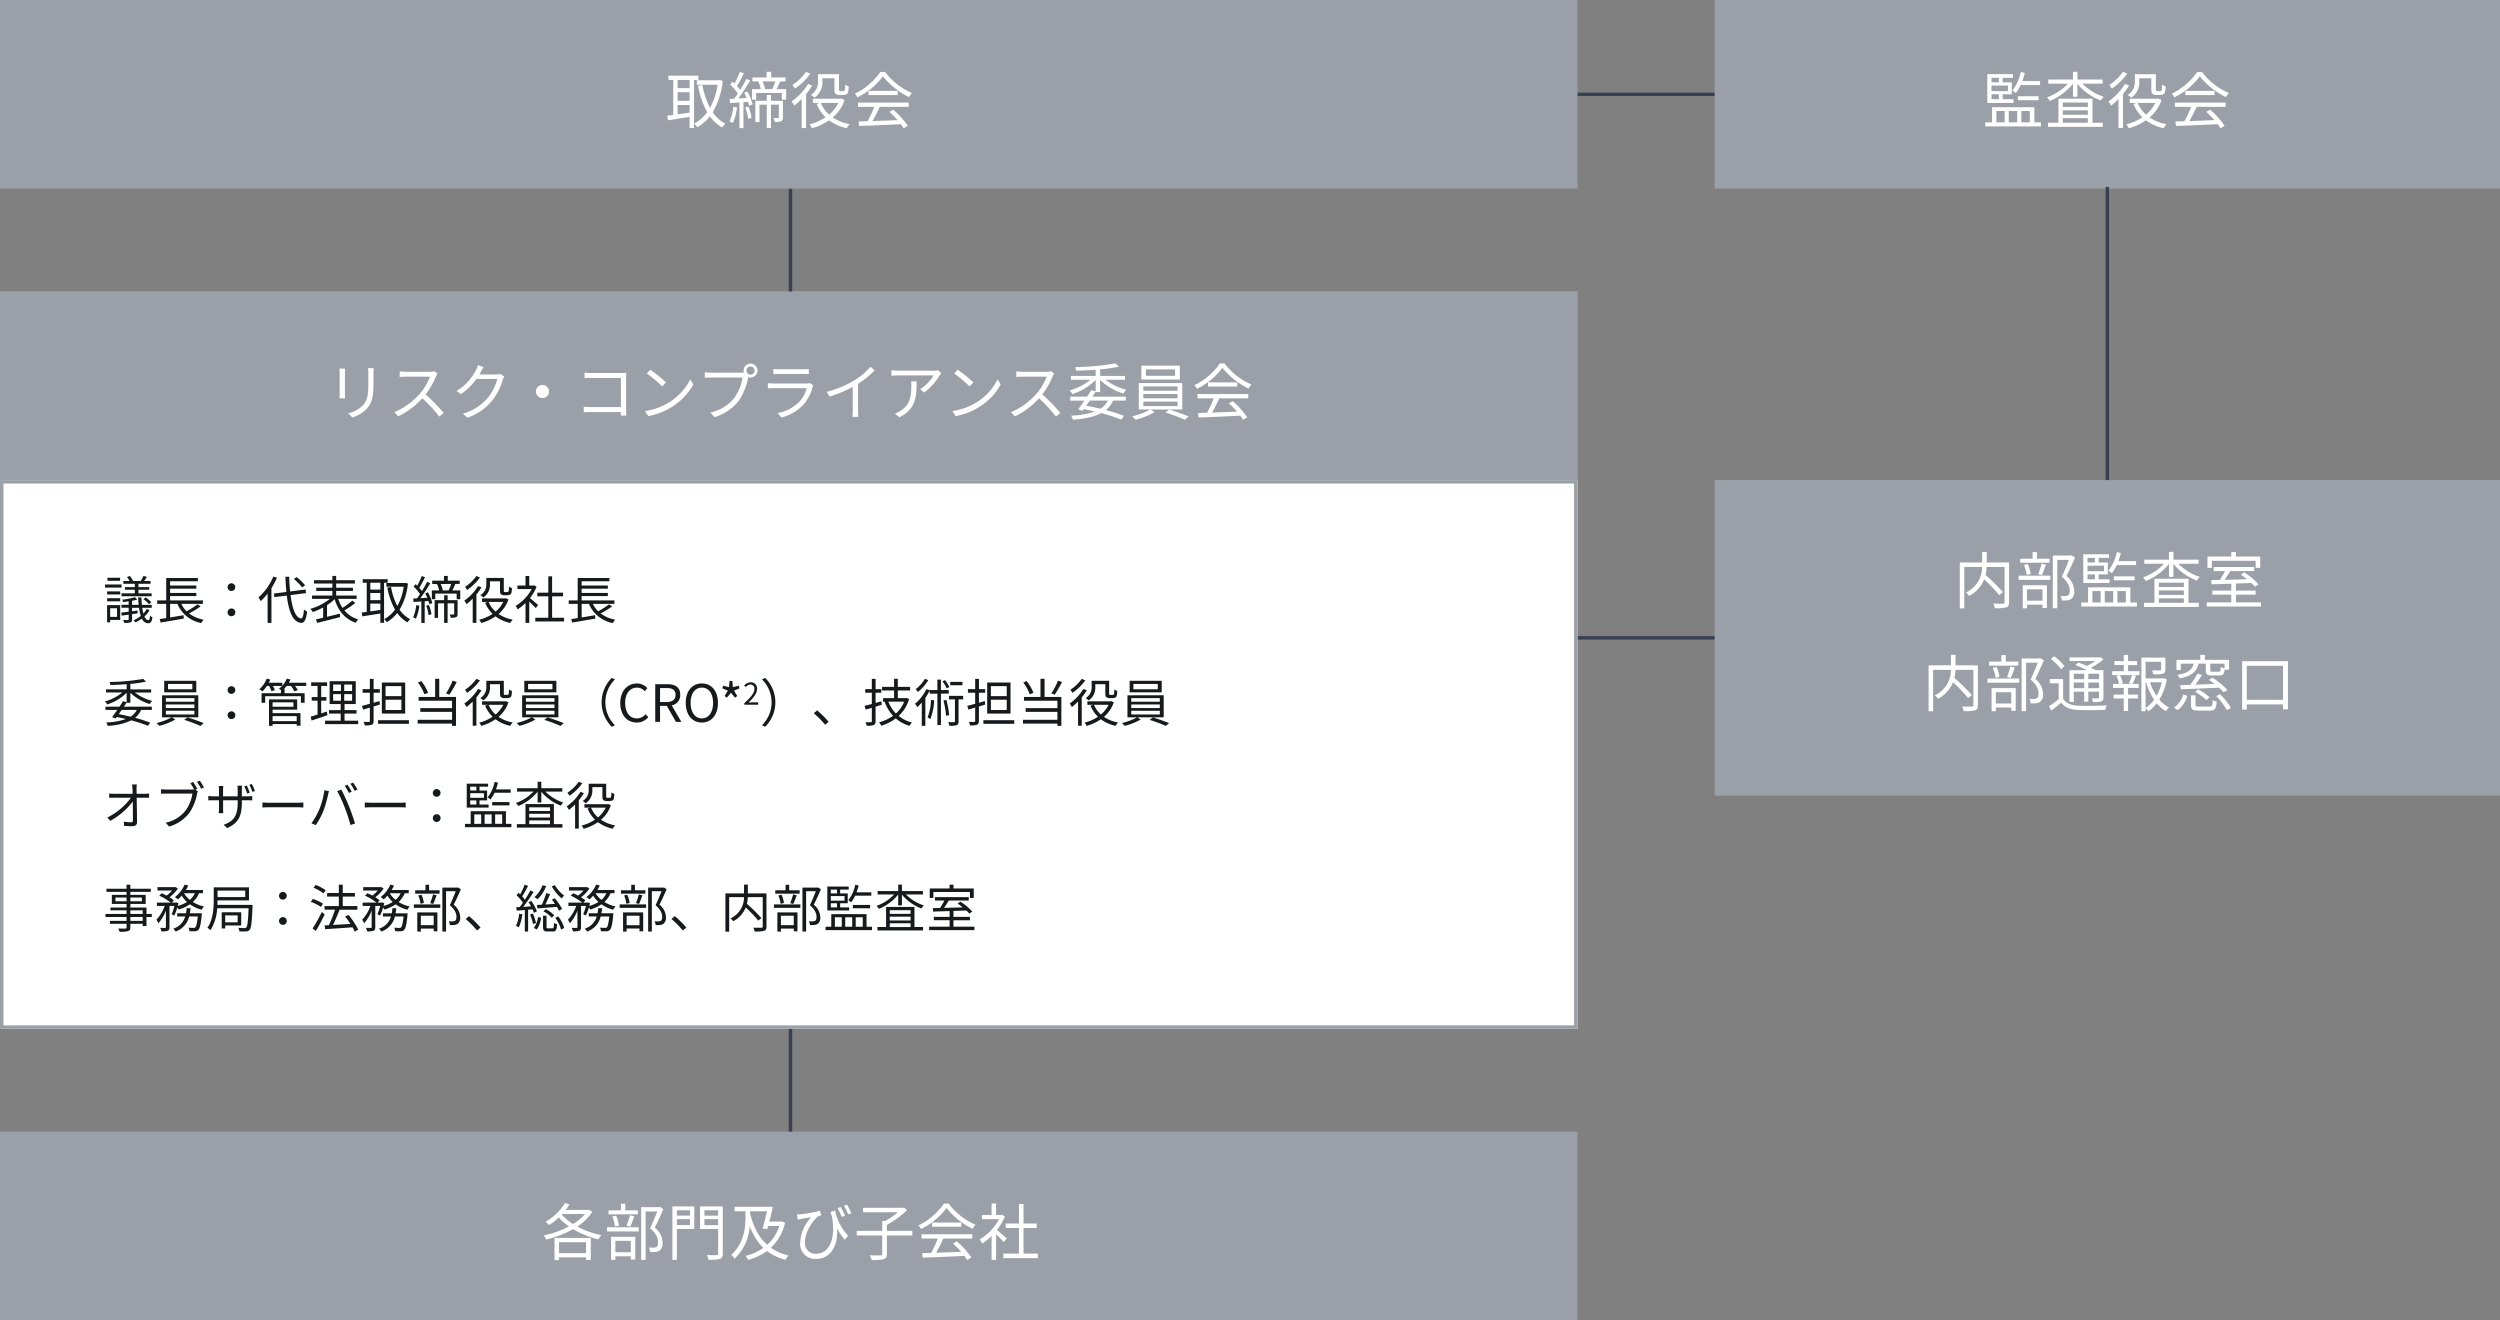 <svg xmlns="http://www.w3.org/2000/svg" width="729" height="385" viewBox="0 0 729 385"><rect x="0" y="0" width="729" height="385" fill="#808080" stroke="none"/><g transform="translate(24760 -8721)"><path d="M0,0H460V55H0Z" transform="translate(-24760 8806)" fill="#9ba0a8"/><path d="M.5,33h-1V0h1Z" transform="translate(-24529.5 8775.5)" fill="#384152"/><path d="M84,.5H0v-1H84Z" transform="translate(-24320.5 8748.5)" fill="#384152"/><path d="M0,0H460V55H0Z" transform="translate(-24760 8721)" fill="#9ba0a8"/><path d="M7.092-10.3H3.582V-12.69h3.51ZM3.582-5.382h3.51v2.214c-1.206.18-2.412.36-3.51.5Zm3.51-1.224H3.582v-2.5h3.51ZM9.648-12.69v-1.242H.918v1.242h1.4V-2.484c-.648.09-1.242.162-1.746.216L.81-.918c1.71-.288,4.014-.63,6.282-1.008V1.332h1.3V-12.69Zm6.228.036-.252.054H9.2v1.314h6.066a19.749,19.749,0,0,1-2.232,6.732,23.184,23.184,0,0,1-2.214-6.66L9.54-10.98a25.069,25.069,0,0,0,2.682,7.686A10.981,10.981,0,0,1,8.442.036a5.141,5.141,0,0,1,.882,1.08A12.846,12.846,0,0,0,13-2.088,11.26,11.26,0,0,0,16.578,1.17a5.578,5.578,0,0,1,.954-1.1,10,10,0,0,1-3.708-3.348A21.891,21.891,0,0,0,16.74-12.4Zm3.96,7.794a14.057,14.057,0,0,1-1.1,4.284,5.394,5.394,0,0,1,.972.468,16.367,16.367,0,0,0,1.224-4.554Zm3.474.234a12.045,12.045,0,0,1,.828,3.258l1.008-.288a13.094,13.094,0,0,0-.9-3.258Zm-.324-4.356c.252.486.5,1.026.72,1.566l-2.412.126a54.862,54.862,0,0,0,3.456-5.238l-1.1-.486a36.793,36.793,0,0,1-1.818,3.24,14.7,14.7,0,0,0-.936-1.134,39.043,39.043,0,0,0,2.016-3.708l-1.152-.432a26.008,26.008,0,0,1-1.584,3.4c-.18-.18-.378-.378-.558-.54l-.72.828A15.62,15.62,0,0,1,21.15-8.73c-.36.558-.72,1.062-1.062,1.512-.468.018-.918.036-1.314.054l.108,1.206c.81-.054,1.746-.108,2.736-.18V1.368h1.17V-6.21l1.332-.072a7.224,7.224,0,0,1,.306,1.134l1.026-.432a15.042,15.042,0,0,0-1.53-3.762ZM34.308-6.606H30.816V-8.3H29.592v1.692h-3.33V-.4h1.206V-5.472h2.124V1.35h1.224V-5.472h2.3v3.654c0,.18-.054.234-.216.234-.2.018-.738.018-1.4,0A3.415,3.415,0,0,1,31.9-.45a5,5,0,0,0,1.89-.2c.414-.216.522-.576.522-1.152Zm-2.232-5.652a19.534,19.534,0,0,1-.9,2.25H29.124a11.253,11.253,0,0,0-.738-2.25Zm.4,2.25c.342-.648.7-1.458,1.026-2.25h1.548V-13.41H30.87v-1.656H29.538v1.656H25.416v1.152h1.836l-.144.036a12.289,12.289,0,0,1,.738,2.214H25.29V-6.93H26.5V-8.874h7.488V-6.93h1.26v-3.078ZM45.81-13.176h3.51v2.988c0,1.026.09,1.332.378,1.566a1.881,1.881,0,0,0,1.1.324H51.8a2.625,2.625,0,0,0,.936-.18.965.965,0,0,0,.558-.594,8.644,8.644,0,0,0,.2-1.746,3.066,3.066,0,0,1-1.026-.522,10.834,10.834,0,0,1-.09,1.458.548.548,0,0,1-.216.4,1.4,1.4,0,0,1-.432.054h-.648A.577.577,0,0,1,50.76-9.5c-.09-.072-.108-.27-.108-.63v-4.23h-6.12v2.088a4.279,4.279,0,0,1-2.106,3.942,5.337,5.337,0,0,1,1.062.81,5.329,5.329,0,0,0,2.322-4.734Zm-4.77-1.872a14.342,14.342,0,0,1-3.96,3.816,6.929,6.929,0,0,1,.7,1.08A16.927,16.927,0,0,0,42.3-14.544Zm.594,3.528a16.89,16.89,0,0,1-4.806,5.094A9.384,9.384,0,0,1,37.62-5.2a22.965,22.965,0,0,0,2.142-1.926V1.35h1.3V-8.568a20.6,20.6,0,0,0,1.782-2.5Zm8.838,5.544a10.761,10.761,0,0,1-2.7,3.4,9.46,9.46,0,0,1-2.43-3.4Zm.936-1.278-.27.054h-8.1v1.224h2.034l-.954.288A11.73,11.73,0,0,0,46.728-1.8,14.81,14.81,0,0,1,42.03.27,5.837,5.837,0,0,1,42.768,1.4,16.586,16.586,0,0,0,47.754-.918a13.068,13.068,0,0,0,5.166,2.3,5.626,5.626,0,0,1,.864-1.17,13.039,13.039,0,0,1-4.95-1.962A11.681,11.681,0,0,0,52.29-6.84ZM56.2-4.842H60.93A33.971,33.971,0,0,1,58.986-.648c-.972.036-1.872.054-2.646.072L56.52.738C59.6.63,64.26.432,68.67.216A11.262,11.262,0,0,1,69.5,1.422L70.7.684a23.973,23.973,0,0,0-4.23-4.7L65.34-3.4a27.663,27.663,0,0,1,2.376,2.43c-2.52.108-5.058.2-7.29.27.72-1.26,1.494-2.808,2.124-4.14h8.442V-6.084H56.2ZM59.256-9.5V-8.28H67.77V-9.5Zm3.456-5.526A18.91,18.91,0,0,1,55.26-8.676a4.206,4.206,0,0,1,.774,1.062,20.59,20.59,0,0,0,7.434-6.138,22.066,22.066,0,0,0,7.6,6.066,7.17,7.17,0,0,1,.864-1.188A19.392,19.392,0,0,1,64.08-15.03Z" transform="translate(-24566 8757)" fill="#fff"/><path d="M0,0H460V55H0Z" transform="translate(-24760 8806)" fill="#9ba0a8"/><path d="M3.978-13.518c.036.342.072.972.072,1.3v5.994c0,.54-.054,1.116-.072,1.386H5.634C5.6-5.166,5.58-5.76,5.58-6.21v-6.012c0-.432.018-.954.054-1.3Zm8.334-.126c.036.432.09.954.09,1.548v2.844c0,3.4-.216,4.86-1.512,6.354A8.3,8.3,0,0,1,6.57-.5L7.74.738A9.614,9.614,0,0,0,12.024-1.89C13.32-3.438,13.9-4.86,13.9-9.18V-12.1c0-.594.036-1.116.072-1.548Zm19.35.9a4.8,4.8,0,0,1-1.35.162H23.364c-.54,0-1.566-.09-1.818-.126v1.638c.2-.018,1.188-.09,1.818-.09h7.02a16.039,16.039,0,0,1-2.988,5A20.583,20.583,0,0,1,19.98-.81L21.132.4a22.819,22.819,0,0,0,7.02-5.256A41.56,41.56,0,0,1,33.1.486l1.26-1.1a51.62,51.62,0,0,0-5.256-5.364A22.781,22.781,0,0,0,32.13-11.25a5.163,5.163,0,0,1,.45-.792Zm19.188.774a3.447,3.447,0,0,1-1.17.162h-4.9a8.089,8.089,0,0,0,.432-.756c.18-.342.5-.936.81-1.4l-1.674-.558a5.45,5.45,0,0,1-.558,1.422A14.713,14.713,0,0,1,38.142-7.02l1.242.936a17.852,17.852,0,0,0,4.554-4.428h6.084A14.489,14.489,0,0,1,47.16-4.9,14.562,14.562,0,0,1,39.978-.378l1.3,1.17a15.782,15.782,0,0,0,7.164-4.9A17.54,17.54,0,0,0,51.624-10.3a7.681,7.681,0,0,1,.432-.954ZM61.272-6.84A1.9,1.9,0,0,0,63.18-4.932,1.9,1.9,0,0,0,65.088-6.84,1.9,1.9,0,0,0,63.18-8.748,1.9,1.9,0,0,0,61.272-6.84Zm26.37,7c-.018-.288-.072-1.1-.072-1.746v-9.288c0-.432.036-.99.054-1.4-.36.018-.9.036-1.332.036H77.418a18.165,18.165,0,0,1-1.962-.108v1.6c.432-.018,1.314-.054,1.98-.054h8.622v8.5H77.22c-.756,0-1.53-.054-2-.09v1.62c.486-.036,1.3-.072,2.034-.072h8.8c-.018.432-.018.81-.036,1.008Zm6.984-13.356L93.6-12.1a37.383,37.383,0,0,1,4.482,3.762l1.134-1.134A39.416,39.416,0,0,0,94.626-13.194ZM93.078-1.134,94.032.342a19.4,19.4,0,0,0,7.074-2.808,17.954,17.954,0,0,0,6.048-6.39l-.864-1.53a16.956,16.956,0,0,1-6.012,6.624A18.586,18.586,0,0,1,93.078-1.134Zm30.78-10.6a1.187,1.187,0,0,1-1.188-1.188,1.2,1.2,0,0,1,1.188-1.206,1.214,1.214,0,0,1,1.188,1.206A1.2,1.2,0,0,1,123.858-11.736ZM112.32-12.33a17.931,17.931,0,0,1-1.8-.108v1.584c.45-.018,1.08-.054,1.782-.054h9.216A13.7,13.7,0,0,1,119.16-5.04a11.909,11.909,0,0,1-7.02,4.32L113.364.63a13.779,13.779,0,0,0,7.092-4.806,17.884,17.884,0,0,0,2.682-6.642l.036-.2a2.176,2.176,0,0,0,.684.108,2.013,2.013,0,0,0,2.016-2.016,2.028,2.028,0,0,0-2.016-2.034,2.028,2.028,0,0,0-2.016,2.034,2.029,2.029,0,0,0,.09.576c-.216.018-.414.018-.594.018Zm28.818,3.024a2.392,2.392,0,0,1-.99.144h-9.486a16.418,16.418,0,0,1-1.746-.108v1.512c.63-.036,1.314-.054,1.746-.054h9.558a9.2,9.2,0,0,1-2.142,3.978A12.122,12.122,0,0,1,131.742-.54L132.858.738A13.112,13.112,0,0,0,139.3-3.024a12.4,12.4,0,0,0,2.628-5.112,3.149,3.149,0,0,1,.234-.522Zm-10.62-2.61c.486-.036,1.062-.054,1.62-.054h7.056c.612,0,1.224.018,1.656.054V-13.41a11.212,11.212,0,0,1-1.638.09h-7.074a11.256,11.256,0,0,1-1.62-.09Zm28.332-2.142a19.86,19.86,0,0,1-4.734,3.978,28.41,28.41,0,0,1-8.046,3.312l.828,1.4a36,36,0,0,0,6.768-2.808v6.8a16.7,16.7,0,0,1-.108,1.926h1.764a13.584,13.584,0,0,1-.108-1.926v-7.7a28.235,28.235,0,0,0,4.824-3.906Zm11.826,4.266a10.821,10.821,0,0,1,.072,1.3c0,3.006-.4,5.58-3.186,7.29a6.958,6.958,0,0,1-1.6.792l1.314,1.08c4.59-2.286,5.022-5.58,5.022-10.458Zm7.92-3.222a8.89,8.89,0,0,1-1.26.108H167a18.984,18.984,0,0,1-2.052-.144v1.62A20.384,20.384,0,0,1,167-11.538h10.242a12.143,12.143,0,0,1-3.924,4.032l1.188.954a17.355,17.355,0,0,0,4.482-4.968c.126-.2.36-.468.486-.648Zm5.67-.18-1.026,1.1a37.383,37.383,0,0,1,4.482,3.762l1.134-1.134A39.415,39.415,0,0,0,184.266-13.194Zm-1.548,12.06.954,1.476a19.4,19.4,0,0,0,7.074-2.808,17.954,17.954,0,0,0,6.048-6.39l-.864-1.53a16.957,16.957,0,0,1-6.012,6.624A18.586,18.586,0,0,1,182.718-1.134Zm28.764-11.61a4.8,4.8,0,0,1-1.35.162h-6.948c-.54,0-1.566-.09-1.818-.126v1.638c.2-.018,1.188-.09,1.818-.09h7.02a16.039,16.039,0,0,1-2.988,5A20.583,20.583,0,0,1,199.8-.81L200.952.4a22.819,22.819,0,0,0,7.02-5.256,41.56,41.56,0,0,1,4.95,5.346l1.26-1.1a51.622,51.622,0,0,0-5.256-5.364,22.781,22.781,0,0,0,3.024-5.274,5.165,5.165,0,0,1,.45-.792ZM228.06-4.176a6.269,6.269,0,0,1-2.2,2.358c-1.332-.324-2.736-.63-4.122-.882.342-.468.684-.972,1.026-1.476Zm-3.564-2.5h1.3v-3.51a17.066,17.066,0,0,0,6.8,3.96,4.938,4.938,0,0,1,.846-1.116,16.638,16.638,0,0,1-6.084-2.934h5.706v-1.1h-7.272v-1.908a45.613,45.613,0,0,0,5.472-.792l-.99-.954a74.74,74.74,0,0,1-11.754,1.08,4.288,4.288,0,0,1,.288,1.044c1.8-.036,3.78-.126,5.688-.27v1.8h-7.218v1.1h5.706a16.662,16.662,0,0,1-6.1,3.132A5.156,5.156,0,0,1,217.71-6.1a16.838,16.838,0,0,0,6.786-4.086v3.294l-1.278-.342c-.36.594-.774,1.242-1.224,1.908H217.08v1.152h4.14c-.648.936-1.3,1.836-1.818,2.538l1.242.432.378-.5c1.1.216,2.178.45,3.222.7A23,23,0,0,1,217.332.2a3.52,3.52,0,0,1,.522,1.188c3.564-.288,6.282-.846,8.28-1.926a49.037,49.037,0,0,1,5.814,1.908l.81-1.1a50.4,50.4,0,0,0-5.292-1.692,7.42,7.42,0,0,0,2.088-2.754H233.3V-5.328h-9.756c.342-.5.666-.99.954-1.458Zm23.166-4.734h-8.514v-1.872h8.514Zm1.386-2.952H237.816v4.032h11.232ZM238.392-3.888h9.99v1.3h-9.99Zm0-2.214h9.99v1.26h-9.99Zm0-2.214h9.99v1.26h-9.99ZM249.75-1.6v-7.7H237.06v7.7h3.348a19.721,19.721,0,0,1-5.292,2,10.268,10.268,0,0,1,.99.99,22.848,22.848,0,0,0,5.6-2.214L240.516-1.6Zm-4.932.9A47.246,47.246,0,0,1,250.47,1.4l1.152-.972c-1.4-.576-3.8-1.458-5.652-2Zm9.378-4.14h4.734a33.971,33.971,0,0,1-1.944,4.194c-.972.036-1.872.054-2.646.072l.18,1.314C257.6.63,262.26.432,266.67.216a11.261,11.261,0,0,1,.828,1.206L268.7.684a23.971,23.971,0,0,0-4.23-4.7L263.34-3.4a27.665,27.665,0,0,1,2.376,2.43c-2.52.108-5.058.2-7.29.27.72-1.26,1.494-2.808,2.124-4.14h8.442V-6.084H254.2Zm3.06-4.662V-8.28h8.514V-9.5Zm3.456-5.526a18.91,18.91,0,0,1-7.452,6.354,4.206,4.206,0,0,1,.774,1.062,20.59,20.59,0,0,0,7.434-6.138,22.066,22.066,0,0,0,7.6,6.066,7.172,7.172,0,0,1,.864-1.188,19.393,19.393,0,0,1-7.848-6.156Z" transform="translate(-24665 8842)" fill="#fff"/><path d="M.5,33h-1V0h1Z" transform="translate(-24529.5 9020)" fill="#384152"/><path d="M0,0H460V55H0Z" transform="translate(-24760 9051)" fill="#9ba0a8"/><path d="M12.888-3.78v3.2H5.022v-3.2ZM3.69,1.458H5.022V.63h7.866V1.4h1.386V-5.022H3.69ZM5.94-11.988h6.642A14.459,14.459,0,0,1,9.09-9.072,14.386,14.386,0,0,1,5.8-11.826Zm7.866-1.26-.234.072H6.948a15.374,15.374,0,0,0,1.08-1.584L6.75-15.21A15.05,15.05,0,0,1,1.062-9.756a8.989,8.989,0,0,1,1.026.99A17.733,17.733,0,0,0,4.95-10.98,16.633,16.633,0,0,0,7.9-8.37,29.015,29.015,0,0,1,.594-5.742a4.334,4.334,0,0,1,.648,1.206A30.626,30.626,0,0,0,9.108-7.578a25.3,25.3,0,0,0,7.4,2.97,6.29,6.29,0,0,1,.864-1.224,25.039,25.039,0,0,1-7.02-2.5,15.06,15.06,0,0,0,4.374-4.284Zm14.184.18H24.336v-1.926H23.058v1.926h-3.6v1.17H27.99ZM25.776-8.3c.378-.792.81-1.98,1.188-3.024l-1.26-.306A24.357,24.357,0,0,1,24.7-8.568ZM22.5-8.622a10.66,10.66,0,0,0-.828-2.88l-1.116.234a12.443,12.443,0,0,1,.792,2.916Zm3.438,4.464V-.846h-4.5V-4.158ZM20.2,1.386h1.242V.324h4.5v.954h1.3V-5.346H20.2Zm-1.206-8.3h9.252V-8.136H18.99Zm15.48-7.146L34.254-14H28.962V1.368h1.3V-12.744h3.4c-.558,1.44-1.35,3.384-2.088,4.9,1.818,1.566,2.322,2.9,2.322,4.032,0,.648-.108,1.188-.486,1.422a1.824,1.824,0,0,1-.774.2,9.925,9.925,0,0,1-1.422-.036A3.111,3.111,0,0,1,31.59-.9a11.108,11.108,0,0,0,1.566-.036,2.579,2.579,0,0,0,1.17-.4,2.63,2.63,0,0,0,.882-2.34A5.819,5.819,0,0,0,32.94-8.028c.846-1.638,1.764-3.708,2.5-5.4Zm8.73.972v1.566H39.384v-1.566Zm-3.816,4.32v-1.728H43.2v1.728ZM44.46-14.22H38.07V1.368h1.314V-7.65H44.46Zm2.952,5.472v-1.746h4v1.746Zm4-4.338v1.566h-4v-1.566Zm1.35-1.134H46.134v6.588h5.274V-.468c0,.36-.126.45-.45.468-.378.018-1.6.036-2.826-.036a6.067,6.067,0,0,1,.486,1.386A12.112,12.112,0,0,0,51.93,1.1c.594-.216.828-.648.828-1.566ZM60.732-12.8h4.932c-.342,1.476-.846,3.492-1.278,5.022l1.35.18q.135-.432.27-.918h3.24a12.365,12.365,0,0,1-3.528,5.508c-2.5-2.214-4.032-5.328-4.986-9.144ZM70.02-9.846l-.234.072H66.33c.4-1.458.756-2.988,1.008-4.212l-1.026-.18-.234.072H56.214v1.3h3.168v1.512c0,3.186-.306,7.65-4.14,11.214A4.687,4.687,0,0,1,56.2,1.044a14.378,14.378,0,0,0,4.428-9.5A16.777,16.777,0,0,0,64.6-2.106,15.081,15.081,0,0,1,59.4.216a5.662,5.662,0,0,1,.756,1.17,16.941,16.941,0,0,0,5.49-2.592A14.8,14.8,0,0,0,71.028,1.35,6.532,6.532,0,0,1,71.946.108,14.489,14.489,0,0,1,66.8-2.16,14.25,14.25,0,0,0,70.92-9.45ZM88.4-11.52c-.306-.738-.882-1.854-1.242-2.52l-.9.306a26.317,26.317,0,0,1,1.206,2.574ZM84.15-12.564q.216.675.432,1.3C85.824-4.7,83.718-.4,80.01-.4a3.08,3.08,0,0,1-3.276-3.42c0-3.294,2.7-6.66,3.834-7.506.252-.126.7-.234.936-.324l-.432-1.3a31.742,31.742,0,0,1-5.724,1.026,9.241,9.241,0,0,1-.954.054l.216,1.512c.36-.072.684-.144.99-.2.7-.144,2.034-.36,2.934-.5a11.494,11.494,0,0,0-3.2,7.434A4.353,4.353,0,0,0,79.956,1.1c4.626,0,6.5-4.446,6.12-8.946a19.763,19.763,0,0,0,2.2,3.33l1.062-1.116A14.725,14.725,0,0,1,85.536-13ZM88.11-14.4a20.5,20.5,0,0,1,1.224,2.52l.936-.342c-.342-.756-.882-1.854-1.278-2.52Zm19.926,7.326H100.62V-8.838a27.211,27.211,0,0,0,5.886-4.3l-.972-.738-.324.072H93.672v1.3h10.134A22.905,22.905,0,0,1,100.1-9.954h-.846v2.88H91.818v1.332h7.434V-.36c0,.324-.108.414-.5.432C98.37.09,97.038.09,95.6.036A6.342,6.342,0,0,1,96.174,1.4,13.337,13.337,0,0,0,99.72,1.17c.666-.216.9-.63.9-1.53V-5.742h7.416Zm2.7,2.232h4.734a33.971,33.971,0,0,1-1.944,4.194c-.972.036-1.872.054-2.646.072l.18,1.314C114.138.63,118.8.432,123.21.216a11.261,11.261,0,0,1,.828,1.206l1.206-.738a23.973,23.973,0,0,0-4.23-4.7L119.88-3.4a27.662,27.662,0,0,1,2.376,2.43c-2.52.108-5.058.2-7.29.27.72-1.26,1.494-2.808,2.124-4.14h8.442V-6.084h-14.8ZM113.8-9.5V-8.28h8.514V-9.5Zm3.456-5.526A18.91,18.91,0,0,1,109.8-8.676a4.206,4.206,0,0,1,.774,1.062,20.59,20.59,0,0,0,7.434-6.138,22.066,22.066,0,0,0,7.6,6.066,7.17,7.17,0,0,1,.864-1.188,19.392,19.392,0,0,1-7.848-6.156ZM135.558-4.878c-.45-.4-2.034-1.782-2.862-2.448a16.7,16.7,0,0,0,2.322-3.924l-.756-.5-.234.054h-1.566v-3.348h-1.314V-11.7h-2.826v1.224h5a15.614,15.614,0,0,1-5.634,5.9,6.055,6.055,0,0,1,.7,1.206A17.84,17.84,0,0,0,131.148-5.6V1.368h1.314V-6.084c.81.756,1.8,1.764,2.268,2.286Zm4.9,4.428V-7.92h3.834v-1.3h-3.834v-5.706h-1.332v5.706H135.27v1.3h3.852V-.45h-4.554V.864h10.08V-.45Z" transform="translate(-24602 9087)" fill="#fff"/><path d="M0,0H229V55H0Z" transform="translate(-24260 8721)" fill="#9ba0a8"/><path d="M16.884-11.2v-1.17H11.718a20.2,20.2,0,0,0,.72-2.376l-1.188-.252A12.574,12.574,0,0,1,8.8-9.594a7.688,7.688,0,0,1,1.008.738,12.042,12.042,0,0,0,1.422-2.34Zm-.432,4.41V-7.938H10.4v1.152ZM2.718-8.514h2.16v1.44H2.718Zm2.16-4.806v1.332H2.718V-13.32ZM7.524-9.432H2.718v-1.62H7.524Zm1.62,2.358H5.976v-1.44H8.64v-3.474H5.976V-13.32H8.982v-1.062H1.494v8.388h7.65Zm-5,3.438H6.552V-.324H4.14Zm6.066,0V-.324H7.758V-3.636Zm3.69,0V-.324H11.43V-3.636ZM15.21-.324v-4.41H2.88v4.41h-2V.864H17.136V-.324ZM23.526-1.53h7.29V-.216h-7.29ZM30.816-6.1v1.278h-7.29V-6.1Zm0,3.582h-7.29V-3.834h7.29Zm1.35-4.716H22.23v7.02H19.206V.99H35.172V-.216H32.166Zm2.952-4.374V-12.8H27.774v-2.268h-1.3V-12.8h-7.2v1.188h5.76a15.659,15.659,0,0,1-6.156,4,5.126,5.126,0,0,1,.846,1.044,16.813,16.813,0,0,0,6.75-5v3.78h1.3v-3.762A16.469,16.469,0,0,0,34.6-6.7a4.142,4.142,0,0,1,.882-1.062,16.027,16.027,0,0,1-6.3-3.852ZM45.81-13.176h3.51v2.988c0,1.026.09,1.332.378,1.566a1.881,1.881,0,0,0,1.1.324H51.8a2.625,2.625,0,0,0,.936-.18.965.965,0,0,0,.558-.594,8.644,8.644,0,0,0,.2-1.746,3.066,3.066,0,0,1-1.026-.522,10.834,10.834,0,0,1-.09,1.458.548.548,0,0,1-.216.4,1.4,1.4,0,0,1-.432.054h-.648A.577.577,0,0,1,50.76-9.5c-.09-.072-.108-.27-.108-.63v-4.23h-6.12v2.088a4.279,4.279,0,0,1-2.106,3.942,5.337,5.337,0,0,1,1.062.81,5.329,5.329,0,0,0,2.322-4.734Zm-4.77-1.872a14.342,14.342,0,0,1-3.96,3.816,6.929,6.929,0,0,1,.7,1.08A16.927,16.927,0,0,0,42.3-14.544Zm.594,3.528a16.89,16.89,0,0,1-4.806,5.094A9.384,9.384,0,0,1,37.62-5.2a22.965,22.965,0,0,0,2.142-1.926V1.35h1.3V-8.568a20.6,20.6,0,0,0,1.782-2.5Zm8.838,5.544a10.761,10.761,0,0,1-2.7,3.4,9.46,9.46,0,0,1-2.43-3.4Zm.936-1.278-.27.054h-8.1v1.224h2.034l-.954.288A11.73,11.73,0,0,0,46.728-1.8,14.81,14.81,0,0,1,42.03.27,5.837,5.837,0,0,1,42.768,1.4,16.586,16.586,0,0,0,47.754-.918a13.068,13.068,0,0,0,5.166,2.3,5.626,5.626,0,0,1,.864-1.17,13.039,13.039,0,0,1-4.95-1.962A11.681,11.681,0,0,0,52.29-6.84ZM56.2-4.842H60.93A33.971,33.971,0,0,1,58.986-.648c-.972.036-1.872.054-2.646.072L56.52.738C59.6.63,64.26.432,68.67.216A11.262,11.262,0,0,1,69.5,1.422L70.7.684a23.973,23.973,0,0,0-4.23-4.7L65.34-3.4a27.663,27.663,0,0,1,2.376,2.43c-2.52.108-5.058.2-7.29.27.72-1.26,1.494-2.808,2.124-4.14h8.442V-6.084H56.2ZM59.256-9.5V-8.28H67.77V-9.5Zm3.456-5.526A18.91,18.91,0,0,1,55.26-8.676a4.206,4.206,0,0,1,.774,1.062,20.59,20.59,0,0,0,7.434-6.138,22.066,22.066,0,0,0,7.6,6.066,7.17,7.17,0,0,1,.864-1.188A19.392,19.392,0,0,1,64.08-15.03Z" transform="translate(-24182 8757)" fill="#fff"/><path d="M.5,101h-1V0h1Z" transform="translate(-24145.5 8775.5)" fill="#384152"/><path d="M84,.5H0v-1H84Z" transform="translate(-24320.5 8907)" fill="#384152"/><path d="M0,0H460V160H0Z" transform="translate(-24760 8861)" fill="#fff"/><path d="M1,1V159H459V1H1M0,0H460V160H0Z" transform="translate(-24760 8861)" fill="#9ba0a8"/><path d="M9.315,7.7H6.45v.765H9.315v1.05H5.43v.855h8.79V9.515H10.38V8.465h3.135V7.7H10.38V6.74H13.9V5.915H12.03c.255-.345.54-.765.81-1.185l-.99-.3a11.391,11.391,0,0,1-.825,1.485H8.715l.075-.03a5.923,5.923,0,0,0-.945-1.44l-.8.315A7.57,7.57,0,0,1,7.8,5.915H5.97V6.74H9.315Zm2.505,3.525a7.443,7.443,0,0,1,1.62,1.47l.675-.57a7.524,7.524,0,0,0-1.65-1.4ZM5.025,4.97H1.335v.9h3.69Zm.42,1.965H.63V7.85H5.445Zm-1.32,6.93V16.37H2.13V13.865Zm.93-.915H1.23v5.025h.9v-.7H5.055Zm-3.81-1.11h3.81v-.9H1.245Zm0-1.995h3.81V8.96H1.245Zm11.535,4.23a5.775,5.775,0,0,1-.96,1.335,12.647,12.647,0,0,1-.345-1.68H14.25v-.855H11.37c-.06-.645-.105-1.365-.12-2.16h-.96c.03.765.075,1.5.135,2.16H8.52V11.69a14.756,14.756,0,0,0,1.5-.36l-.675-.69a20.024,20.024,0,0,1-3.705.72,3.33,3.33,0,0,1,.255.7c.51-.045,1.065-.12,1.62-.2v1.005h-2.1v.855h2.1v1.155c-.81.1-1.545.195-2.16.255l.15.9,2.01-.3V17.1c0,.15-.045.195-.225.21-.165,0-.75,0-1.38-.015a4.5,4.5,0,0,1,.315.84A6.052,6.052,0,0,0,8.025,18c.375-.135.495-.39.495-.885V15.59l1.62-.24-.03-.825c-.54.075-1.065.15-1.59.225V13.73h2.01a12.427,12.427,0,0,0,.525,2.37A9.025,9.025,0,0,1,8.94,17.375a4.2,4.2,0,0,1,.57.6,9.753,9.753,0,0,0,1.86-1.1,2.1,2.1,0,0,0,1.815,1.38c.735-.015,1.1-.435,1.26-1.785a2,2,0,0,1-.7-.42c-.075.975-.225,1.29-.48,1.29-.42,0-.81-.36-1.14-1.08a7.729,7.729,0,0,0,1.485-1.815Zm14.8-1.35A23.051,23.051,0,0,1,24.42,14.75a7.59,7.59,0,0,1-1.545-2.16H29.16V11.585H19.6V10.31h7.65V9.395H19.6V8.15h7.65V7.235H19.6V5.99h8.1V5.045h-9.24v6.54H15.84V12.59h2.625v4.14c-.7.1-1.365.21-1.905.285l.285,1.02c1.785-.3,4.35-.735,6.735-1.155l-.045-.99c-1.32.225-2.685.45-3.93.66V12.59h2.13a9.377,9.377,0,0,0,6.975,5.595,3.479,3.479,0,0,1,.69-.975,10.125,10.125,0,0,1-4.275-1.845,23.478,23.478,0,0,0,3.375-2.04ZM37.5,8.84a1.125,1.125,0,1,0-1.14-1.125A1.108,1.108,0,0,0,37.5,8.84Zm0,7.35a1.133,1.133,0,1,0-1.14-1.125A1.117,1.117,0,0,0,37.5,16.19ZM58.965,7.175a15.829,15.829,0,0,0-2.475-2.4l-.81.54A16,16,0,0,1,58.1,7.775ZM49.71,4.625a16.815,16.815,0,0,1-4.335,6.09,7.329,7.329,0,0,1,.645,1.08,17,17,0,0,0,2.01-2.2v8.535h1.125V7.985a20.219,20.219,0,0,0,1.605-3.03Zm9.54,4.83L59.1,8.4l-4.485.57c-.15-1.32-.24-2.775-.285-4.29H53.22c.06,1.56.165,3.045.285,4.44l-3.63.45.15,1.05,3.6-.45c.57,4.68,1.77,7.785,4.23,7.965.78.045,1.38-.735,1.71-3.3a4.537,4.537,0,0,1-.93-.585c-.15,1.725-.39,2.61-.825,2.58-1.6-.15-2.58-2.835-3.09-6.81ZM72.72,11.63a21.828,21.828,0,0,1-2.835,2.13,10.117,10.117,0,0,1-1.26-2.625H74V10.16h-5.97V8.81h4.89V7.88h-4.89V6.665h5.46V5.69h-5.46V4.445h-1.11V5.69h-5.37v.975h5.37V7.88H62.22v.93h4.695v1.35H60.99v.975h5.19a16.476,16.476,0,0,1-5.685,2.91,7.162,7.162,0,0,1,.72.915,19.218,19.218,0,0,0,3.015-1.32v2.985c-.78.195-1.5.36-2.1.5l.36,1.02c1.785-.45,4.335-1.08,6.69-1.71l-.12-.99c-1.245.315-2.52.63-3.7.915v-3.39a13.478,13.478,0,0,0,2.22-1.755c1.05,3.39,2.97,5.8,6.165,6.885a3.576,3.576,0,0,1,.72-.975,8.15,8.15,0,0,1-4.035-2.64,27.007,27.007,0,0,0,3.18-2.16Zm8.19-3.21H77.985V6.425H80.91Zm-2.925,4.095H80.91V14.36c-1.005.15-2.01.3-2.925.42Zm2.925-1.02H77.985V9.41H80.91Zm2.13-5.07V5.39H75.765V6.425h1.17V14.93c-.54.075-1.035.135-1.455.18l.195,1.125c1.425-.24,3.345-.525,5.235-.84V18.11h1.08V6.425Zm5.19.03-.21.045H82.665V7.6H87.72a16.457,16.457,0,0,1-1.86,5.61,19.32,19.32,0,0,1-1.845-5.55L82.95,7.85a20.891,20.891,0,0,0,2.235,6.405,9.151,9.151,0,0,1-3.15,2.775,4.284,4.284,0,0,1,.735.9,10.7,10.7,0,0,0,3.06-2.67,9.383,9.383,0,0,0,2.985,2.715,4.649,4.649,0,0,1,.795-.915,8.331,8.331,0,0,1-3.09-2.79,18.243,18.243,0,0,0,2.43-7.605Zm3.15,6.495a11.714,11.714,0,0,1-.915,3.57,4.5,4.5,0,0,1,.81.39,13.64,13.64,0,0,0,1.02-3.8Zm2.9.2a10.038,10.038,0,0,1,.69,2.715l.84-.24a10.911,10.911,0,0,0-.75-2.715ZM94,9.515c.21.405.42.855.6,1.305l-2.01.105a45.718,45.718,0,0,0,2.88-4.365l-.915-.405a30.661,30.661,0,0,1-1.515,2.7,12.245,12.245,0,0,0-.78-.945,32.536,32.536,0,0,0,1.68-3.09l-.96-.36A21.674,21.674,0,0,1,91.665,7.3c-.15-.15-.315-.315-.465-.45l-.6.69a13.016,13.016,0,0,1,1.875,2.19c-.3.465-.6.885-.885,1.26-.39.015-.765.03-1.095.045l.09,1.005c.675-.045,1.455-.09,2.28-.15V18.14h.975V11.825l1.11-.06a6.02,6.02,0,0,1,.255.945l.855-.36a12.535,12.535,0,0,0-1.275-3.135Zm9.435,1.98h-2.91v-1.41H99.51v1.41H96.735V16.67h1V12.44h1.77v5.685h1.02V12.44h1.92v3.045c0,.15-.045.2-.18.2-.165.015-.615.015-1.17,0a2.846,2.846,0,0,1,.33.945A4.169,4.169,0,0,0,103,16.46c.345-.18.435-.48.435-.96Zm-1.86-4.71a16.279,16.279,0,0,1-.75,1.875H99.12A9.378,9.378,0,0,0,98.5,6.785Zm.33,1.875c.285-.54.585-1.215.855-1.875h1.29v-.96h-3.48V4.445h-1.11v1.38H96.03v.96h1.53l-.12.03a10.241,10.241,0,0,1,.615,1.845h-2.13v2.565h1V9.6h6.24v1.62h1.05V8.66Zm10.965-2.64H115.8V8.51c0,.855.075,1.11.315,1.305a1.567,1.567,0,0,0,.915.27h.84a2.188,2.188,0,0,0,.78-.15.8.8,0,0,0,.465-.495,7.2,7.2,0,0,0,.165-1.455,2.555,2.555,0,0,1-.855-.435,9.026,9.026,0,0,1-.075,1.215.456.456,0,0,1-.18.33,1.171,1.171,0,0,1-.36.045h-.54a.481.481,0,0,1-.27-.06c-.075-.06-.09-.225-.09-.525V5.03h-5.1V6.77a3.565,3.565,0,0,1-1.755,3.285,4.448,4.448,0,0,1,.885.675,4.441,4.441,0,0,0,1.935-3.945ZM108.9,4.46a11.952,11.952,0,0,1-3.3,3.18,5.774,5.774,0,0,1,.585.9,14.106,14.106,0,0,0,3.765-3.66Zm.495,2.94a14.075,14.075,0,0,1-4,4.245,7.821,7.821,0,0,1,.66,1.02,19.137,19.137,0,0,0,1.785-1.605v7.065h1.08V9.86A17.168,17.168,0,0,0,110.4,7.775Zm7.365,4.62a8.968,8.968,0,0,1-2.25,2.835,7.883,7.883,0,0,1-2.025-2.835Zm.78-1.065-.225.045h-6.75v1.02h1.695l-.8.24a9.775,9.775,0,0,0,2.175,3.24,12.342,12.342,0,0,1-3.915,1.725,4.864,4.864,0,0,1,.615.945,13.822,13.822,0,0,0,4.155-1.935,10.89,10.89,0,0,0,4.305,1.92,4.688,4.688,0,0,1,.72-.975,10.865,10.865,0,0,1-4.125-1.635,9.734,9.734,0,0,0,2.88-4.245Zm9.375,1.98c-.375-.33-1.695-1.485-2.385-2.04a13.914,13.914,0,0,0,1.935-3.27l-.63-.42-.195.045h-1.305V4.46h-1.1V7.25h-2.355V8.27h4.17a13.011,13.011,0,0,1-4.695,4.92,5.046,5.046,0,0,1,.585,1.005,14.867,14.867,0,0,0,2.295-1.86v5.8h1.1V11.93c.675.63,1.5,1.47,1.89,1.9Zm4.08,3.69V10.4h3.2V9.32h-3.2V4.565h-1.11V9.32h-3.21V10.4h3.21v6.225H126.09V17.72h8.4V16.625Zm16.59-3.9a23.052,23.052,0,0,1-3.165,2.025,7.59,7.59,0,0,1-1.545-2.16h6.285V11.585H139.6V10.31h7.65V9.395H139.6V8.15h7.65V7.235H139.6V5.99h8.1V5.045h-9.24v6.54H135.84V12.59h2.625v4.14c-.705.1-1.365.21-1.9.285l.285,1.02c1.785-.3,4.35-.735,6.735-1.155l-.045-.99c-1.32.225-2.685.45-3.93.66V12.59h2.13a9.377,9.377,0,0,0,6.975,5.595,3.479,3.479,0,0,1,.69-.975,10.125,10.125,0,0,1-4.275-1.845,23.478,23.478,0,0,0,3.375-2.04ZM9.9,43.52a5.224,5.224,0,0,1-1.83,1.965c-1.11-.27-2.28-.525-3.435-.735.285-.39.57-.81.855-1.23ZM6.93,41.435H8.01V38.51a14.222,14.222,0,0,0,5.67,3.3,4.115,4.115,0,0,1,.7-.93,13.865,13.865,0,0,1-5.07-2.445H14.07V37.52H8.01V35.93a38.011,38.011,0,0,0,4.56-.66l-.825-.8a62.283,62.283,0,0,1-9.795.9,3.573,3.573,0,0,1,.24.87c1.5-.03,3.15-.1,4.74-.225v1.5H.915v.915H5.67a13.885,13.885,0,0,1-5.085,2.61,4.3,4.3,0,0,1,.69.87,14.032,14.032,0,0,0,5.655-3.4v2.745L5.865,40.97c-.3.495-.645,1.035-1.02,1.59H.75v.96H4.2c-.54.78-1.08,1.53-1.515,2.115l1.035.36.315-.42c.915.18,1.815.375,2.685.585A19.165,19.165,0,0,1,.96,47.165a2.934,2.934,0,0,1,.435.99,17.755,17.755,0,0,0,6.9-1.6,40.864,40.864,0,0,1,4.845,1.59l.675-.915a42,42,0,0,0-4.41-1.41,6.184,6.184,0,0,0,1.74-2.295h3.12v-.96H6.135c.285-.42.555-.825.8-1.215ZM26.085,37.49H18.99V35.93h7.095Zm1.155-2.46H17.88v3.36h9.36Zm-8.88,8.73h8.325v1.08H18.36Zm0-1.845h8.325v1.05H18.36Zm0-1.845h8.325v1.05H18.36Zm9.465,5.6v-6.42H17.25v6.42h2.79a16.435,16.435,0,0,1-4.41,1.665,8.556,8.556,0,0,1,.825.825A19.04,19.04,0,0,0,21.12,46.31l-.99-.645Zm-4.11.75a39.372,39.372,0,0,1,4.71,1.755l.96-.81c-1.17-.48-3.165-1.215-4.71-1.665ZM37.5,38.84a1.125,1.125,0,1,0-1.14-1.125A1.108,1.108,0,0,0,37.5,38.84Zm0,7.35a1.133,1.133,0,1,0-1.14-1.125A1.117,1.117,0,0,0,37.5,46.19Zm19.02-.87v1.455H49.485V45.32Zm-.96-4.02v1.275H49.485V41.3Zm-6.075,2.13h7.17V40.445h-8.22v7.71h1.05v-.51H56.52v.48h1.1V44.45h-8.13Zm9.825-7.845H54.225a7.876,7.876,0,0,0,.465-.945l-1.065-.255a7.04,7.04,0,0,1-1.32,2.07v-.87h-3.93a7.466,7.466,0,0,0,.435-.93l-1.035-.27a8.218,8.218,0,0,1-2.16,3.12,6.889,6.889,0,0,1,.915.6,10.228,10.228,0,0,0,1.29-1.59h.645a9.453,9.453,0,0,1,.7,1.53l.99-.3a6.808,6.808,0,0,0-.585-1.23h2.67a6.008,6.008,0,0,1-.93.825,5.444,5.444,0,0,1,.615.345v.945H46.275v2.805h1.05v-1.92H57.75v1.92h1.08V38.63H52.995V37.46H52.77a10.439,10.439,0,0,0,.84-.945h1.2a6.967,6.967,0,0,1,1.005,1.575l1.02-.345a7.461,7.461,0,0,0-.81-1.23H59.31Zm5.985,8.4-1.635.54V40.82h1.515V39.77H63.66V36.515h1.725v-1.05h-4.65v1.05H62.6V39.77h-1.71v1.05H62.6v4.035c-.765.255-1.455.465-2.01.63l.255,1.125c1.335-.435,3.045-1.02,4.65-1.56Zm1.845-5.07h2.28v1.92H67.14Zm0-2.805h2.28V38H67.14ZM72.675,38h-2.3V36.11h2.3Zm0,2.835h-2.3v-1.92h2.3ZM70.47,46.64V44.585h3.495v-1.02H70.47V41.81h3.27V35.135H66.12V41.81h3.225v1.755h-3.4v1.02h3.4V46.64h-4.56v1.02h9.66V46.64ZM87.045,39.5h-4.62V36.575h4.62Zm0,4.035h-4.62V40.55h4.62Zm1.11-8.01h-6.81v9.06h6.81Zm-7.515,5.4c-.57.165-1.14.345-1.695.51V38.51H80.76V37.46H78.945v-3h-1.1v3H75.735v1.05H77.85v3.21c-.87.24-1.665.465-2.295.615l.33,1.08,1.965-.585v3.9c0,.21-.075.285-.285.285-.18,0-.825.015-1.545-.015a4.2,4.2,0,0,1,.345,1.035,5.334,5.334,0,0,0,2.025-.21c.4-.165.555-.465.555-1.1V42.5c.615-.165,1.23-.36,1.845-.555Zm-.4,5.58v1.05H89.25v-1.05ZM102,34.97a21.806,21.806,0,0,1-1.935,3.72l.96.39a32.261,32.261,0,0,0,2.145-3.705Zm-7.155,3.54a13.893,13.893,0,0,0-2-3.405l-.975.405a14.335,14.335,0,0,1,1.9,3.465Zm3.24-4.065h-1.2v5.28H92.07v1.1h9.75v2.175H92.565v1.08h9.255V46.4H91.785v1.095H101.82v.66h1.155v-8.43h-4.89Zm14.79,1.575H115.8v2.49c0,.855.075,1.11.315,1.3a1.567,1.567,0,0,0,.915.27h.84a2.188,2.188,0,0,0,.78-.15.8.8,0,0,0,.465-.5,7.2,7.2,0,0,0,.165-1.455,2.555,2.555,0,0,1-.855-.435,9.026,9.026,0,0,1-.075,1.215.456.456,0,0,1-.18.33,1.171,1.171,0,0,1-.36.045h-.54a.481.481,0,0,1-.27-.06c-.075-.06-.09-.225-.09-.525V35.03h-5.1v1.74a3.565,3.565,0,0,1-1.755,3.285,4.448,4.448,0,0,1,.885.675,4.441,4.441,0,0,0,1.935-3.945ZM108.9,34.46a11.952,11.952,0,0,1-3.3,3.18,5.774,5.774,0,0,1,.585.9,14.106,14.106,0,0,0,3.765-3.66Zm.495,2.94a14.075,14.075,0,0,1-4,4.245,7.821,7.821,0,0,1,.66,1.02,19.137,19.137,0,0,0,1.785-1.6v7.065h1.08V39.86a17.169,17.169,0,0,0,1.485-2.085Zm7.365,4.62a8.968,8.968,0,0,1-2.25,2.835,7.883,7.883,0,0,1-2.025-2.835Zm.78-1.065-.225.045h-6.75v1.02h1.695l-.8.24a9.775,9.775,0,0,0,2.175,3.24,12.341,12.341,0,0,1-3.915,1.725,4.864,4.864,0,0,1,.615.945,13.822,13.822,0,0,0,4.155-1.935,10.89,10.89,0,0,0,4.305,1.92,4.688,4.688,0,0,1,.72-.975,10.865,10.865,0,0,1-4.125-1.635,9.734,9.734,0,0,0,2.88-4.245Zm13.545-3.465h-7.1V35.93h7.1Zm1.155-2.46h-9.36v3.36h9.36Zm-8.88,8.73h8.325v1.08H123.36Zm0-1.845h8.325v1.05H123.36Zm0-1.845h8.325v1.05H123.36Zm9.465,5.6v-6.42H122.25v6.42h2.79a16.435,16.435,0,0,1-4.41,1.665,8.556,8.556,0,0,1,.825.825,19.041,19.041,0,0,0,4.665-1.845l-.99-.645Zm-4.11.75a39.373,39.373,0,0,1,4.71,1.755l.96-.81c-1.17-.48-3.165-1.215-4.71-1.665Zm19.7,2.025.9-.465a9.38,9.38,0,0,1,0-13.35l-.9-.465a10.032,10.032,0,0,0,0,14.28Zm7.245-1.245a4.251,4.251,0,0,0,3.375-1.575l-.765-.87a3.342,3.342,0,0,1-2.55,1.23c-2.1,0-3.42-1.74-3.42-4.515,0-2.745,1.38-4.455,3.465-4.455a3,3,0,0,1,2.25,1.05l.75-.9a4.066,4.066,0,0,0-3.015-1.365c-2.79,0-4.875,2.16-4.875,5.715S152.925,47.195,155.655,47.195Zm6.81-10.065h1.845c1.725,0,2.67.51,2.67,1.965,0,1.425-.945,2.115-2.67,2.115h-1.845ZM168.69,47l-2.82-4.815a2.982,2.982,0,0,0,2.49-3.09c0-2.3-1.6-3.09-3.84-3.09h-3.45V47h1.4V42.335h1.98L167.115,47Zm5.97.195c2.76,0,4.695-2.2,4.695-5.73s-1.935-5.67-4.695-5.67-4.7,2.145-4.7,5.67S171.9,47.195,174.66,47.195Zm0-1.215c-1.98,0-3.27-1.77-3.27-4.515s1.29-4.455,3.27-4.455,3.27,1.695,3.27,4.455S176.625,45.98,174.66,45.98Zm7.3-6.045,1.185-1.425,1.185,1.425.66-.48-.96-1.56,1.635-.675-.255-.765-1.71.4-.15-1.8h-.81l-.15,1.815-1.71-.42-.27.765,1.635.675-.945,1.56ZM187.045,42h4.034v-.691H189.3c-.324,0-.717.035-1.05.061,1.5-1.426,2.511-2.73,2.511-4.007a1.759,1.759,0,0,0-1.864-1.9,2.453,2.453,0,0,0-1.89.945l.464.455a1.8,1.8,0,0,1,1.33-.744,1.128,1.128,0,0,1,1.181,1.269c0,1.1-.927,2.38-2.94,4.139Zm6.061-7.84-.9.465a9.38,9.38,0,0,1,0,13.35l.9.465a10.032,10.032,0,0,0,0-14.28Zm18.525,12.81a28.155,28.155,0,0,0-3.36-3.33l-.975.855a24.133,24.133,0,0,1,3.315,3.345ZM226.991,41c-.555.165-1.125.33-1.665.48V38.51h1.665V37.46h-1.665v-3h-1.1v3h-1.92v1.05h1.92v3.27c-.795.225-1.515.405-2.115.54l.315,1.1,1.8-.525v3.915c0,.21-.075.285-.3.285-.18.015-.825.015-1.545,0a4.16,4.16,0,0,1,.36,1.02,5.159,5.159,0,0,0,2.025-.195c.39-.18.555-.48.555-1.11V42.56c.585-.18,1.2-.36,1.8-.54Zm6.675.1a9.147,9.147,0,0,1-2.415,3.45,10.22,10.22,0,0,1-2.205-3.45Zm.705-1.08-.18.045h-2.385V37.835h3.585V36.8h-3.585V34.445h-1.1V36.8H227.2v1.035h3.51V40.07H227.5V41.1H228l-.045.015a11.96,11.96,0,0,0,2.46,4.11,12.316,12.316,0,0,1-4.065,1.9,4.248,4.248,0,0,1,.6,1.005,13.723,13.723,0,0,0,4.26-2.145,10.77,10.77,0,0,0,4,2.175,4.591,4.591,0,0,1,.72-.96,10.22,10.22,0,0,1-3.87-1.935,10.975,10.975,0,0,0,3.045-4.935Zm16.275-4.695h-3.555v.99h3.555Zm-3.81,1.53a8.772,8.772,0,0,0-1.29-2.04l-.735.36a9.707,9.707,0,0,1,1.245,2.07Zm-7.14-2.4a10.274,10.274,0,0,1-2.67,3,6.663,6.663,0,0,1,.63.825A13.191,13.191,0,0,0,240.7,34.82Zm1.77,6.12a14.34,14.34,0,0,1-.99,5.115,4.424,4.424,0,0,1,.81.525,17.271,17.271,0,0,0,1.125-5.505Zm5.19-1.815V37.73h-2.28V34.67h-1.035v3.06h-2.25v.03l-.96-.315a12.607,12.607,0,0,1-3.315,4.275,6.311,6.311,0,0,1,.66.99,12.765,12.765,0,0,0,1.32-1.365v6.81h1.035V40.01a16.362,16.362,0,0,0,1.26-2.145v.9h2.25v9.15h1.035v-9.15Zm-1.545,2.01a25.78,25.78,0,0,1,.765,4.44l.915-.165a27.8,27.8,0,0,0-.825-4.44Zm5.745-1.35h-4.125v1.02h1.725V46.82c0,.195-.06.255-.27.27s-.9,0-1.68-.03a4.441,4.441,0,0,1,.33,1.08,6.833,6.833,0,0,0,2.145-.18c.42-.195.54-.525.54-1.125v-6.39h1.335Zm12.705.075h-4.62V36.575h4.62Zm0,4.035h-4.62V40.55h4.62Zm1.11-8.01h-6.81v9.06h6.81Zm-7.515,5.4c-.57.165-1.14.345-1.695.51V38.51h1.815V37.46h-1.815v-3h-1.1v3h-2.115v1.05h2.115v3.21c-.87.24-1.665.465-2.3.615l.33,1.08,1.965-.585v3.9c0,.21-.075.285-.285.285-.18,0-.825.015-1.545-.015a4.2,4.2,0,0,1,.345,1.035,5.334,5.334,0,0,0,2.025-.21c.4-.165.555-.465.555-1.1V42.5c.615-.165,1.23-.36,1.845-.555Zm-.4,5.58v1.05h9.015v-1.05ZM278.516,34.97a21.806,21.806,0,0,1-1.935,3.72l.96.39a32.259,32.259,0,0,0,2.145-3.705Zm-7.155,3.54a13.893,13.893,0,0,0-1.995-3.405l-.975.405a14.335,14.335,0,0,1,1.9,3.465Zm3.24-4.065h-1.2v5.28h-4.815v1.1h9.75v2.175h-9.255v1.08h9.255V46.4H268.3v1.095h10.035v.66h1.155v-8.43H274.6Zm14.79,1.575h2.925v2.49c0,.855.075,1.11.315,1.3a1.567,1.567,0,0,0,.915.27h.84a2.187,2.187,0,0,0,.78-.15.8.8,0,0,0,.465-.5,7.2,7.2,0,0,0,.165-1.455,2.555,2.555,0,0,1-.855-.435,9.029,9.029,0,0,1-.075,1.215.456.456,0,0,1-.18.33,1.171,1.171,0,0,1-.36.045h-.54a.481.481,0,0,1-.27-.06c-.075-.06-.09-.225-.09-.525V35.03h-5.1v1.74a3.565,3.565,0,0,1-1.755,3.285,4.447,4.447,0,0,1,.885.675,4.441,4.441,0,0,0,1.935-3.945Zm-3.975-1.56a11.952,11.952,0,0,1-3.3,3.18,5.774,5.774,0,0,1,.585.9,14.106,14.106,0,0,0,3.765-3.66Zm.495,2.94a14.075,14.075,0,0,1-4,4.245,7.822,7.822,0,0,1,.66,1.02,19.134,19.134,0,0,0,1.785-1.6v7.065h1.08V39.86a17.168,17.168,0,0,0,1.485-2.085Zm7.365,4.62a8.968,8.968,0,0,1-2.25,2.835A7.884,7.884,0,0,1,289,42.02Zm.78-1.065-.225.045h-6.75v1.02h1.7l-.8.24a9.775,9.775,0,0,0,2.175,3.24,12.341,12.341,0,0,1-3.915,1.725,4.865,4.865,0,0,1,.615.945,13.821,13.821,0,0,0,4.155-1.935,10.89,10.89,0,0,0,4.3,1.92,4.689,4.689,0,0,1,.72-.975,10.865,10.865,0,0,1-4.125-1.635,9.734,9.734,0,0,0,2.88-4.245ZM307.6,37.49h-7.1V35.93h7.1Zm1.155-2.46H299.4v3.36h9.36Zm-8.88,8.73H308.2v1.08h-8.325Zm0-1.845H308.2v1.05h-8.325Zm0-1.845H308.2v1.05h-8.325Zm9.465,5.6v-6.42H298.766v6.42h2.79a16.435,16.435,0,0,1-4.41,1.665,8.554,8.554,0,0,1,.825.825,19.04,19.04,0,0,0,4.665-1.845l-.99-.645Zm-4.11.75a39.371,39.371,0,0,1,4.71,1.755l.96-.81c-1.17-.48-3.165-1.215-4.71-1.665ZM9.84,67.97l-.03-1.455a8.9,8.9,0,0,1,.09-1.26H8.5a10.346,10.346,0,0,1,.135,1.26c.015.345.03.855.045,1.455H3.225a10.32,10.32,0,0,1-1.38-.09v1.275c.465-.03.9-.045,1.395-.045H8.19A18.943,18.943,0,0,1,1.3,74.885l.855.975a20.842,20.842,0,0,0,6.555-5.625c.03,2.01.045,4.245.045,5.445,0,.4-.12.6-.555.6A14.191,14.191,0,0,1,6.09,76.1l.105,1.23c.735.06,1.635.09,2.4.09.9,0,1.365-.42,1.365-1.2-.015-1.875-.06-4.86-.1-7.11H12.24c.36,0,.885.015,1.23.03V67.88a10.612,10.612,0,0,1-1.275.09Zm17.685-1.455a21.7,21.7,0,0,0-1.2-1.98l-.81.345c.33.48.78,1.23,1.1,1.8a3.335,3.335,0,0,1-.645.045H18.45a14.943,14.943,0,0,1-1.5-.09v1.32c.375-.015.9-.045,1.485-.045h7.68A11.412,11.412,0,0,1,24.15,72.8a9.925,9.925,0,0,1-5.85,3.6l1.02,1.125a11.483,11.483,0,0,0,5.91-4.005,14.9,14.9,0,0,0,2.235-5.535,2.962,2.962,0,0,1,.225-.75l-.735-.465Zm-.09-2.025a16.5,16.5,0,0,1,1.23,2l.825-.36a21.934,21.934,0,0,0-1.23-1.98Zm15.39,3.15a17.36,17.36,0,0,0-.87-2.085l-.72.225A20.728,20.728,0,0,1,42.09,67.9Zm-2.3,1.065V66.83A11.372,11.372,0,0,1,40.6,65.6h-1.35c.015.15.06.645.06,1.23v1.875h-4.26V66.77a10.177,10.177,0,0,1,.06-1.08H33.78a6.936,6.936,0,0,1,.075,1.1v1.92h-1.62a11,11,0,0,1-1.5-.105v1.29c.165,0,.84-.045,1.5-.045h1.62v2.43c0,.57-.06,1.215-.075,1.35h1.335c-.015-.135-.06-.795-.06-1.35v-2.43h4.26v.63c0,4.2-1.35,5.49-4.08,6.525l1.005.96c3.42-1.545,4.29-3.6,4.29-7.59v-.525h1.65c.66,0,1.2.03,1.365.045V68.615a7.966,7.966,0,0,1-1.38.09Zm2.19-3.375a17.774,17.774,0,0,1,.885,2.085l.735-.24a17.225,17.225,0,0,0-.9-2.07Zm3.81,6.645c.465-.045,1.26-.075,2.085-.075H56.85c.675,0,1.305.06,1.605.075V70.5c-.33.03-.87.075-1.62.075h-8.22c-.84,0-1.635-.045-2.085-.075Zm24.795-6.66-.795.33a17.141,17.141,0,0,1,1.215,2.085l.81-.36A17.309,17.309,0,0,0,71.325,65.315Zm1.65-.6-.795.33a14.288,14.288,0,0,1,1.245,2.07l.81-.36A17.442,17.442,0,0,0,72.975,64.715Zm-9.855,7.77a19.7,19.7,0,0,1-2.31,4.08l1.275.54A21.754,21.754,0,0,0,64.29,72.98a33.343,33.343,0,0,0,1.365-4.68c.06-.33.18-.765.27-1.1l-1.335-.27A22.928,22.928,0,0,1,63.12,72.485Zm7.38-.57a44.95,44.95,0,0,1,1.695,5.16l1.335-.435c-.39-1.35-1.185-3.645-1.8-5.13a48.491,48.491,0,0,0-2.19-4.74l-1.215.4A38.359,38.359,0,0,1,70.5,71.915Zm5.88.06c.465-.045,1.26-.075,2.085-.075H86.7c.675,0,1.305.06,1.605.075V70.5c-.33.03-.87.075-1.62.075h-8.22c-.84,0-1.635-.045-2.085-.075ZM97.35,68.84a1.125,1.125,0,1,0-1.14-1.125A1.108,1.108,0,0,0,97.35,68.84Zm0,7.35a1.133,1.133,0,1,0-1.14-1.125A1.117,1.117,0,0,0,97.35,76.19Zm21.57-8.52v-.975h-4.305a16.835,16.835,0,0,0,.6-1.98l-.99-.21a10.478,10.478,0,0,1-2.04,4.5,6.407,6.407,0,0,1,.84.615,10.035,10.035,0,0,0,1.185-1.95Zm-.36,3.675v-.96h-5.04v.96ZM107.115,69.9h1.8v1.2h-1.8Zm1.8-4v1.11h-1.8V65.9Zm2.2,3.24h-4V67.79h4Zm1.35,1.965h-2.64V69.9h2.22V67.01h-2.22V65.9h2.5v-.885H106.1V72h6.375ZM108.3,73.97h2.01v2.76H108.3Zm5.055,0v2.76h-2.04V73.97Zm3.075,0v2.76h-2.055V73.97Zm1.1,2.76V73.055H107.25V76.73h-1.665v.99H119.13v-.99Zm6.78-1.005h6.075v1.1h-6.075Zm6.075-3.81V72.98h-6.075V71.915Zm0,2.985h-6.075v-1.1h6.075Zm1.125-3.93h-8.28v5.85h-2.52v1h13.3v-1h-2.5Zm2.46-3.645v-.99h-6.12v-1.89h-1.08v1.89h-6v.99h4.8a13.049,13.049,0,0,1-5.13,3.33,4.271,4.271,0,0,1,.705.87,14.011,14.011,0,0,0,5.625-4.17V70.5h1.08V67.37a13.724,13.724,0,0,0,5.685,4.05,3.452,3.452,0,0,1,.735-.885,13.356,13.356,0,0,1-5.25-3.21Zm8.76-1.3h2.925v2.49c0,.855.075,1.11.315,1.305a1.567,1.567,0,0,0,.915.27h.84a2.187,2.187,0,0,0,.78-.15.8.8,0,0,0,.465-.495,7.2,7.2,0,0,0,.165-1.455,2.555,2.555,0,0,1-.855-.435,9.028,9.028,0,0,1-.075,1.215.456.456,0,0,1-.18.33,1.171,1.171,0,0,1-.36.045h-.54a.481.481,0,0,1-.27-.06c-.075-.06-.09-.225-.09-.525V65.03h-5.1v1.74a3.565,3.565,0,0,1-1.755,3.285,4.448,4.448,0,0,1,.885.675,4.441,4.441,0,0,0,1.935-3.945Zm-3.975-1.56a11.952,11.952,0,0,1-3.3,3.18,5.775,5.775,0,0,1,.585.9,14.106,14.106,0,0,0,3.765-3.66Zm.5,2.94a14.075,14.075,0,0,1-4.005,4.245,7.821,7.821,0,0,1,.66,1.02,19.139,19.139,0,0,0,1.785-1.605v7.065h1.08V69.86a17.168,17.168,0,0,0,1.485-2.085Zm7.365,4.62a8.968,8.968,0,0,1-2.25,2.835,7.884,7.884,0,0,1-2.025-2.835Zm.78-1.065-.225.045h-6.75v1.02h1.695l-.795.24a9.775,9.775,0,0,0,2.175,3.24,12.342,12.342,0,0,1-3.915,1.725,4.865,4.865,0,0,1,.615.945,13.821,13.821,0,0,0,4.155-1.935,10.89,10.89,0,0,0,4.305,1.92,4.688,4.688,0,0,1,.72-.975,10.865,10.865,0,0,1-4.125-1.635,9.734,9.734,0,0,0,2.88-4.245ZM11.61,105.02H8.01v-1.125h3.6Zm-3.6-3.06h3.6v1.05H8.01ZM3.675,99.305v-1.08H6.9v1.08Zm7.695-1.08v1.08H8.01v-1.08Zm2.895,4.785H12.72v-1.875H8.01v-1.05h4.47v-2.64H8.01v-.87h5.97V95.66H8.01v-1.2H6.9v1.2H1.05v.915H6.9v.87H2.61v2.64H6.9v1.05H2.19v.825H6.9v1.05H.765v.885H6.9v1.125H2.055v.855H6.9v1.035c0,.255-.09.345-.375.36-.255,0-1.155.015-2.055-.015a3.7,3.7,0,0,1,.39.945,8.956,8.956,0,0,0,2.49-.18c.45-.165.66-.42.66-1.11v-1.035h3.6v.675h1.11v-2.655h1.545ZM26.82,96.965A5.632,5.632,0,0,1,25.365,98.9a6.656,6.656,0,0,1-1.695-1.935Zm-6,6.51a12.988,12.988,0,0,0,.885-2.34,4.2,4.2,0,0,1,.405.585,11.724,11.724,0,0,0,3.27-1.53,10.767,10.767,0,0,0,3.405,1.59,4.946,4.946,0,0,1,.705-.96,9.948,9.948,0,0,1-3.255-1.305,6.965,6.965,0,0,0,1.8-2.55H29.19V96.02H24.21a11.9,11.9,0,0,0,.69-1.29l-1.065-.285a9.218,9.218,0,0,1-2.85,3.66,7.077,7.077,0,0,1,.915.645,11.968,11.968,0,0,0,1.08-1.065,8.554,8.554,0,0,0,1.545,1.83,9.938,9.938,0,0,1-2.685,1.155c.075-.27.15-.54.225-.795l-.675-.24-.165.06h-1.11l.57-.645a8.616,8.616,0,0,0-1.26-.9A11.23,11.23,0,0,0,21.87,95.6l-.72-.45-.195.045h-5.04v.975H20.16a10.551,10.551,0,0,1-1.575,1.485c-.48-.255-.99-.495-1.455-.69l-.69.72a15.309,15.309,0,0,1,3.33,2.01H15.75v.975h2.265a11.3,11.3,0,0,1-2.415,4.02,5.9,5.9,0,0,1,.585,1.035,12.013,12.013,0,0,0,2.19-3.69v4.815c0,.165-.06.21-.24.225s-.78,0-1.425-.015a4.1,4.1,0,0,1,.345,1.02,5.886,5.886,0,0,0,1.875-.165c.375-.195.495-.5.495-1.065v-6.18h1.44a15.634,15.634,0,0,1-.81,2.415Zm4.53-.66c.09-.48.165-.975.21-1.485H24.435c-.045.51-.105,1-.2,1.485H21.66v.93H24a5.142,5.142,0,0,1-3.48,3.54,3.624,3.624,0,0,1,.66.855,6.086,6.086,0,0,0,3.975-4.395h2.52c-.225,2.055-.45,2.895-.735,3.18a.635.635,0,0,1-.51.15c-.24,0-.84-.015-1.485-.075a2.916,2.916,0,0,1,.3,1.035,15.853,15.853,0,0,0,1.665.015,1.353,1.353,0,0,0,.93-.39c.435-.435.72-1.575.99-4.365.015-.18.03-.48.03-.48Zm13.95.615v2.025H35.67V103.43Zm1.035,2.94v-3.855H34.65v4.725h1.02v-.87Zm1.17-10.17v1.89h-8.07V96.2Zm-8.115,4.155c.03-.45.045-.885.045-1.29H42.6V95.24H32.325v3.54c0,2.445-.165,5.85-1.845,8.28a3.336,3.336,0,0,1,.885.705,13.582,13.582,0,0,0,1.965-6.42h9.165c-.165,3.81-.33,5.235-.66,5.58a.6.6,0,0,1-.54.21c-.3,0-1.02-.015-1.815-.09a2.434,2.434,0,0,1,.315,1.035,12.746,12.746,0,0,0,2,.015,1.26,1.26,0,0,0,1.02-.48c.45-.525.63-2.19.825-6.75,0-.165.015-.51.015-.51ZM52.5,98.84a1.125,1.125,0,1,0-1.14-1.125A1.108,1.108,0,0,0,52.5,98.84Zm0,7.35a1.133,1.133,0,1,0-1.14-1.125A1.117,1.117,0,0,0,52.5,106.19ZM64.965,96.1a11.012,11.012,0,0,0-2.94-1.545l-.6.825a11.968,11.968,0,0,1,2.91,1.635Zm-.78,3.915a12.716,12.716,0,0,0-2.97-1.38l-.585.855a12.607,12.607,0,0,1,2.955,1.47Zm-.345,2.415a45.129,45.129,0,0,1-2.685,4.815l.945.72c.84-1.395,1.83-3.24,2.58-4.815Zm10.62,5.16A20.383,20.383,0,0,0,71.6,103.28l-.945.5a25.866,25.866,0,0,1,1.545,2.13c-1.77.12-3.555.225-5.1.3.66-1.305,1.365-3.015,1.92-4.44h5.19V100.7h-4.26V97.955H73.5V96.9H69.945V94.46h-1.14V96.9h-3.42v1.05h3.42V100.7h-4.17v1.065h3.06a35.39,35.39,0,0,1-1.8,4.515l-1.245.06.165,1.11c2.07-.135,5.085-.33,7.98-.555a9.919,9.919,0,0,1,.63,1.275Zm12.36-10.62A5.632,5.632,0,0,1,85.365,98.9a6.656,6.656,0,0,1-1.695-1.935Zm-6,6.51a12.988,12.988,0,0,0,.885-2.34,4.2,4.2,0,0,1,.4.585,11.724,11.724,0,0,0,3.27-1.53,10.767,10.767,0,0,0,3.405,1.59,4.945,4.945,0,0,1,.7-.96,9.948,9.948,0,0,1-3.255-1.305,6.965,6.965,0,0,0,1.8-2.55H89.19V96.02H84.21a11.9,11.9,0,0,0,.69-1.29l-1.065-.285a9.218,9.218,0,0,1-2.85,3.66,7.077,7.077,0,0,1,.915.645,11.968,11.968,0,0,0,1.08-1.065,8.554,8.554,0,0,0,1.545,1.83,9.938,9.938,0,0,1-2.685,1.155c.075-.27.15-.54.225-.795l-.675-.24-.165.06h-1.11l.57-.645a8.616,8.616,0,0,0-1.26-.9A11.23,11.23,0,0,0,81.87,95.6l-.72-.45-.195.045h-5.04v.975H80.16a10.551,10.551,0,0,1-1.575,1.485c-.48-.255-.99-.495-1.455-.69l-.69.72a15.309,15.309,0,0,1,3.33,2.01H75.75v.975h2.265a11.3,11.3,0,0,1-2.415,4.02,5.9,5.9,0,0,1,.585,1.035,12.013,12.013,0,0,0,2.19-3.69v4.815c0,.165-.06.21-.24.225s-.78,0-1.425-.015a4.1,4.1,0,0,1,.345,1.02,5.886,5.886,0,0,0,1.875-.165c.375-.195.5-.5.5-1.065v-6.18h1.44a15.634,15.634,0,0,1-.81,2.415Zm4.53-.66c.09-.48.165-.975.21-1.485H84.435c-.045.51-.1,1-.195,1.485H81.66v.93H84a5.142,5.142,0,0,1-3.48,3.54,3.624,3.624,0,0,1,.66.855,6.086,6.086,0,0,0,3.975-4.395h2.52c-.225,2.055-.45,2.895-.735,3.18a.635.635,0,0,1-.51.15c-.24,0-.84-.015-1.485-.075a2.917,2.917,0,0,1,.3,1.035,15.853,15.853,0,0,0,1.665.015,1.353,1.353,0,0,0,.93-.39c.435-.435.72-1.575.99-4.365.015-.18.03-.48.03-.48ZM98.175,96.11H95.13V94.5H94.065V96.11h-3v.975h7.11Zm-1.845,3.975c.315-.66.675-1.65.99-2.52l-1.05-.255a20.3,20.3,0,0,1-.84,2.55Zm-2.73-.27a8.883,8.883,0,0,0-.69-2.4l-.93.195a10.37,10.37,0,0,1,.66,2.43Zm2.865,3.72v2.76h-3.75v-2.76Zm-4.785,4.62h1.035v-.885h3.75v.8h1.08v-5.52H91.68Zm-1-6.915h7.71v-1.02h-7.71Zm12.9-5.955-.18.045h-4.41v12.81h1.08V96.38H102.9c-.465,1.2-1.125,2.82-1.74,4.08,1.515,1.305,1.935,2.415,1.935,3.36,0,.54-.09.99-.4,1.185a1.52,1.52,0,0,1-.645.165,8.271,8.271,0,0,1-1.185-.03,2.593,2.593,0,0,1,.315,1.11,9.257,9.257,0,0,0,1.305-.03,2.149,2.149,0,0,0,.975-.33,2.192,2.192,0,0,0,.735-1.95,4.849,4.849,0,0,0-1.89-3.63c.7-1.365,1.47-3.09,2.085-4.5Zm6.54,11.685a28.155,28.155,0,0,0-3.36-3.33l-.975.855a24.132,24.132,0,0,1,3.315,3.345Zm20.775-12a13.734,13.734,0,0,0,2.865,3.51,5.494,5.494,0,0,1,.765-.795A10.887,10.887,0,0,1,131.8,94.6Zm-4.14,6.42c1.53-.1,3.615-.27,5.655-.45a9.533,9.533,0,0,1,.6,1.125l.915-.525a18.107,18.107,0,0,0-2.16-3.12l-.84.42c.3.375.615.8.915,1.23-.975.06-1.92.12-2.805.18.465-.915.96-2.07,1.365-3.03l-1.11-.285A28.258,28.258,0,0,1,128,100.31c-.54.03-1.035.06-1.455.075Zm1.68.84a8.311,8.311,0,0,1,2.46,1.875l.72-.675a7.756,7.756,0,0,0-2.49-1.815Zm-.24-7.59a7.886,7.886,0,0,1-2.355,3.435,5.161,5.161,0,0,1,.9.66,10.263,10.263,0,0,0,2.52-3.855Zm-6.81,8.31a11.191,11.191,0,0,1-.93,3.555,3.632,3.632,0,0,1,.84.405,13.142,13.142,0,0,0,1.02-3.8Zm3.915-1.29a10.43,10.43,0,0,1,.39,1.02l.87-.42a12.714,12.714,0,0,0-1.635-3.045l-.81.345c.255.375.51.81.75,1.23l-2.295.15a45.818,45.818,0,0,0,3.015-4.35l-.93-.435c-.42.81-.99,1.77-1.59,2.715a10.37,10.37,0,0,0-.795-.975,33.749,33.749,0,0,0,1.71-3.06l-.975-.39a19.272,19.272,0,0,1-1.335,2.835c-.15-.15-.3-.3-.45-.435l-.6.705a14.487,14.487,0,0,1,1.875,2.175c-.33.465-.645.9-.96,1.275-.36.03-.705.045-1.02.06l.165.99c.69-.06,1.5-.12,2.355-.195v6.27H124V101.78Zm-.75,1.515a13.483,13.483,0,0,1,.87,2.76l.885-.285a14.83,14.83,0,0,0-.93-2.745Zm2,4.35a8.116,8.116,0,0,0,1.245-3.435l-.9-.165a7.216,7.216,0,0,1-1.23,3.18Zm3.27-.33c-.39,0-.45-.06-.45-.42v-3.24h-1.02v3.24c0,1.065.255,1.35,1.335,1.35h1.53c.855,0,1.125-.4,1.245-2.115a2.811,2.811,0,0,1-.915-.39c-.045,1.38-.105,1.575-.465,1.575Zm2.1-3.045a10.421,10.421,0,0,1,1.695,3.435l.915-.5a10.007,10.007,0,0,0-1.755-3.375Zm14.91-7.185a5.632,5.632,0,0,1-1.455,1.935,6.656,6.656,0,0,1-1.7-1.935Zm-6,6.51a12.989,12.989,0,0,0,.885-2.34,4.2,4.2,0,0,1,.4.585,11.724,11.724,0,0,0,3.27-1.53,10.767,10.767,0,0,0,3.4,1.59,4.945,4.945,0,0,1,.705-.96,9.948,9.948,0,0,1-3.255-1.305,6.965,6.965,0,0,0,1.8-2.55h1.155V96.02h-4.98a11.9,11.9,0,0,0,.69-1.29l-1.065-.285a9.218,9.218,0,0,1-2.85,3.66,7.076,7.076,0,0,1,.915.645,11.968,11.968,0,0,0,1.08-1.065,8.554,8.554,0,0,0,1.545,1.83,9.938,9.938,0,0,1-2.685,1.155c.075-.27.15-.54.225-.795l-.675-.24-.165.06h-1.11l.57-.645a8.616,8.616,0,0,0-1.26-.9,11.23,11.23,0,0,0,2.445-2.55l-.72-.45-.195.045h-5.04v.975h4.245a10.551,10.551,0,0,1-1.575,1.485c-.48-.255-.99-.495-1.455-.69l-.69.72a15.309,15.309,0,0,1,3.33,2.01h-4.02v.975h2.265a11.3,11.3,0,0,1-2.415,4.02,5.9,5.9,0,0,1,.585,1.035,12.013,12.013,0,0,0,2.19-3.69v4.815c0,.165-.06.21-.24.225s-.78,0-1.425-.015a4.1,4.1,0,0,1,.345,1.02,5.886,5.886,0,0,0,1.875-.165c.375-.195.5-.5.5-1.065v-6.18h1.44a15.634,15.634,0,0,1-.81,2.415Zm4.53-.66c.09-.48.165-.975.21-1.485h-1.125c-.045.51-.1,1-.195,1.485h-2.58v.93H144a5.142,5.142,0,0,1-3.48,3.54,3.624,3.624,0,0,1,.66.855,6.085,6.085,0,0,0,3.975-4.395h2.52c-.225,2.055-.45,2.895-.735,3.18a.635.635,0,0,1-.51.15c-.24,0-.84-.015-1.485-.075a2.917,2.917,0,0,1,.3,1.035,15.853,15.853,0,0,0,1.665.015,1.353,1.353,0,0,0,.93-.39c.435-.435.72-1.575.99-4.365.015-.18.03-.48.03-.48Zm12.825-6.705H155.13V94.5h-1.065V96.11h-3v.975h7.11Zm-1.845,3.975c.315-.66.675-1.65.99-2.52l-1.05-.255a20.3,20.3,0,0,1-.84,2.55Zm-2.73-.27a8.884,8.884,0,0,0-.69-2.4l-.93.195a10.369,10.369,0,0,1,.66,2.43Zm2.865,3.72v2.76h-3.75v-2.76Zm-4.785,4.62h1.035v-.885h3.75v.8h1.08v-5.52H151.68Zm-1-6.915h7.71v-1.02h-7.71Zm12.9-5.955-.18.045h-4.41v12.81h1.08V96.38H162.9c-.465,1.2-1.125,2.82-1.74,4.08,1.515,1.305,1.935,2.415,1.935,3.36,0,.54-.09.99-.4,1.185a1.52,1.52,0,0,1-.645.165,8.271,8.271,0,0,1-1.185-.03,2.593,2.593,0,0,1,.315,1.11,9.257,9.257,0,0,0,1.3-.03,2.149,2.149,0,0,0,.975-.33,2.192,2.192,0,0,0,.735-1.95,4.849,4.849,0,0,0-1.89-3.63c.705-1.365,1.47-3.09,2.085-4.5Zm6.54,11.685a28.155,28.155,0,0,0-3.36-3.33l-.975.855a24.133,24.133,0,0,1,3.315,3.345ZM193.5,97.01h-5.43V94.445h-1.11V97.01h-5.43v11.16h1.1V98.105h4.32a6.751,6.751,0,0,1-3.93,6.195,4.646,4.646,0,0,1,.795.84,8,8,0,0,0,3.645-4.02,37.178,37.178,0,0,1,3.645,3.825l.915-.72a44.846,44.846,0,0,0-4.23-4.17,10.309,10.309,0,0,0,.27-1.95h4.35v8.55c0,.27-.09.36-.36.375-.315.015-1.335.015-2.385-.03a4.137,4.137,0,0,1,.375,1.125,9.968,9.968,0,0,0,2.79-.195c.51-.18.675-.54.675-1.26Zm9.675-.9H200.13V94.5h-1.065V96.11h-3v.975h7.11Zm-1.845,3.975c.315-.66.675-1.65.99-2.52l-1.05-.255a20.3,20.3,0,0,1-.84,2.55Zm-2.73-.27a8.884,8.884,0,0,0-.69-2.4l-.93.195a10.369,10.369,0,0,1,.66,2.43Zm2.865,3.72v2.76h-3.75v-2.76Zm-4.785,4.62h1.035v-.885h3.75v.8h1.08v-5.52H196.68Zm-1-6.915h7.71v-1.02h-7.71Zm12.9-5.955-.18.045h-4.41v12.81h1.08V96.38H207.9c-.465,1.2-1.125,2.82-1.74,4.08,1.515,1.305,1.935,2.415,1.935,3.36,0,.54-.09.99-.4,1.185a1.52,1.52,0,0,1-.645.165,8.271,8.271,0,0,1-1.185-.03,2.593,2.593,0,0,1,.315,1.11,9.257,9.257,0,0,0,1.3-.03,2.149,2.149,0,0,0,.975-.33,2.192,2.192,0,0,0,.735-1.95,4.849,4.849,0,0,0-1.89-3.63c.705-1.365,1.47-3.09,2.085-4.5Zm15.5,2.385v-.975h-4.305a16.835,16.835,0,0,0,.6-1.98l-.99-.21a10.478,10.478,0,0,1-2.04,4.5,6.408,6.408,0,0,1,.84.615,10.035,10.035,0,0,0,1.185-1.95Zm-.36,3.675v-.96h-5.04v.96ZM212.265,99.9h1.8v1.2h-1.8Zm1.8-4v1.11h-1.8V95.9Zm2.205,3.24h-4.005V97.79h4.005Zm1.35,1.965h-2.64V99.9h2.22V97.01h-2.22V95.9h2.505v-.885h-6.24V102h6.375Zm-4.17,2.865h2.01v2.76h-2.01Zm5.055,0v2.76h-2.04v-2.76Zm3.075,0v2.76h-2.055v-2.76Zm1.1,2.76v-3.675H212.4v3.675h-1.665v.99H224.28v-.99Zm6.78-1.005h6.075v1.1h-6.075Zm6.075-3.81v1.065h-6.075v-1.065Zm0,2.985h-6.075v-1.1h6.075Zm1.125-3.93h-8.28v5.85h-2.52v1H239.16v-1h-2.505Zm2.46-3.645v-.99h-6.12v-1.89h-1.08v1.89h-6v.99h4.8a13.049,13.049,0,0,1-5.13,3.33,4.271,4.271,0,0,1,.7.87,14.011,14.011,0,0,0,5.625-4.17v3.15h1.08V97.37a13.724,13.724,0,0,0,5.685,4.05,3.452,3.452,0,0,1,.735-.885,13.356,13.356,0,0,1-5.25-3.21Zm3.06-.72h10.65V98.33h1.11V95.57h-5.91V94.46H246.9v1.11h-5.79v2.76h1.065Zm5.85,10.11V104.84h4.8v-.99h-4.8v-1.725c1.23-.03,2.505-.075,3.75-.12a9.712,9.712,0,0,1,.885.915l.84-.63a16.536,16.536,0,0,0-3.48-2.88l-.795.555c.48.33,1,.72,1.5,1.125-1.875.06-3.765.105-5.445.15.465-.66.96-1.44,1.38-2.145h5.82v-.99h-9.855v.99h2.76a22.309,22.309,0,0,1-1.275,2.175c-.765.015-1.47.015-2.085.03l.06,1.02c1.32-.045,3-.09,4.815-.15v1.68h-4.6v.99h4.6v1.875h-5.97v1.005h13.2v-1.005Z" transform="translate(-24730 8884.5)" fill="#171a1d"/><path d="M0,0H229V92H0Z" transform="translate(-24260 8861)" fill="#9ba0a8"/><path d="M-29.16-11.988h-6.516v-3.078h-1.332v3.078h-6.516V1.4h1.314V-10.674h5.184A8.1,8.1,0,0,1-41.742-3.24a5.576,5.576,0,0,1,.954,1.008,9.6,9.6,0,0,0,4.374-4.824,44.614,44.614,0,0,1,4.374,4.59l1.1-.864a53.816,53.816,0,0,0-5.076-5,12.37,12.37,0,0,0,.324-2.34h5.22V-.414c0,.324-.108.432-.432.45-.378.018-1.6.018-2.862-.036a4.964,4.964,0,0,1,.45,1.35,11.962,11.962,0,0,0,3.348-.234c.612-.216.81-.648.81-1.512Zm11.79-1.08h-3.654v-1.926H-22.3v1.926h-3.6v1.17h8.532ZM-19.584-8.3c.378-.792.81-1.98,1.188-3.024l-1.26-.306a24.357,24.357,0,0,1-1.008,3.06Zm-3.276-.324a10.66,10.66,0,0,0-.828-2.88l-1.116.234a12.443,12.443,0,0,1,.792,2.916Zm3.438,4.464V-.846h-4.5V-4.158Zm-5.742,5.544h1.242V.324h4.5v.954h1.3V-5.346h-7.038Zm-1.206-8.3h9.252V-8.136H-26.37Zm15.48-7.146-.216.054H-16.4V1.368h1.3V-12.744h3.4c-.558,1.44-1.35,3.384-2.088,4.9,1.818,1.566,2.322,2.9,2.322,4.032,0,.648-.108,1.188-.486,1.422a1.824,1.824,0,0,1-.774.2,9.925,9.925,0,0,1-1.422-.036A3.111,3.111,0,0,1-13.77-.9,11.108,11.108,0,0,0-12.2-.936a2.579,2.579,0,0,0,1.17-.4,2.63,2.63,0,0,0,.882-2.34A5.819,5.819,0,0,0-12.42-8.028c.846-1.638,1.764-3.708,2.5-5.4ZM7.884-11.2v-1.17H2.718a20.2,20.2,0,0,0,.72-2.376L2.25-14.994A12.574,12.574,0,0,1-.2-9.594,7.688,7.688,0,0,1,.81-8.856,12.042,12.042,0,0,0,2.232-11.2Zm-.432,4.41V-7.938H1.4v1.152ZM-6.282-8.514h2.16v1.44h-2.16Zm2.16-4.806v1.332h-2.16V-13.32Zm2.646,3.888H-6.282v-1.62h4.806ZM.144-7.074H-3.024v-1.44H-.36v-3.474H-3.024V-13.32H-.018v-1.062H-7.506v8.388H.144Zm-5,3.438h2.412V-.324H-4.86Zm6.066,0V-.324H-1.242V-3.636Zm3.69,0V-.324H2.43V-3.636ZM6.21-.324v-4.41H-6.12v4.41h-2V.864H8.136V-.324ZM14.526-1.53h7.29V-.216h-7.29ZM21.816-6.1v1.278h-7.29V-6.1Zm0,3.582h-7.29V-3.834h7.29Zm1.35-4.716H13.23v7.02H10.206V.99H26.172V-.216H23.166Zm2.952-4.374V-12.8H18.774v-2.268h-1.3V-12.8h-7.2v1.188h5.76a15.659,15.659,0,0,1-6.156,4,5.126,5.126,0,0,1,.846,1.044,16.813,16.813,0,0,0,6.75-5v3.78h1.3v-3.762A16.469,16.469,0,0,0,25.6-6.7a4.142,4.142,0,0,1,.882-1.062,16.027,16.027,0,0,1-6.3-3.852Zm3.852-.864H42.75v2.07h1.332v-3.312H36.99v-1.332H35.64v1.332H28.692V-10.4H29.97ZM36.99-.342v-2.25h5.76V-3.78H36.99V-5.85c1.476-.036,3.006-.09,4.5-.144a11.653,11.653,0,0,1,1.062,1.1l1.008-.756a19.843,19.843,0,0,0-4.176-3.456l-.954.666c.576.4,1.206.864,1.8,1.35-2.25.072-4.518.126-6.534.18.558-.792,1.152-1.728,1.656-2.574h6.984v-1.188H30.51v1.188h3.312a26.771,26.771,0,0,1-1.53,2.61c-.918.018-1.764.018-2.5.036l.072,1.224c1.584-.054,3.6-.108,5.778-.18V-3.78H30.114v1.188H35.64v2.25H28.476V.864h15.84V-.342ZM-38.25,18.012h-6.516V14.934H-46.1v3.078h-6.516V31.4H-51.3V19.326h5.184a8.1,8.1,0,0,1-4.716,7.434,5.576,5.576,0,0,1,.954,1.008A9.6,9.6,0,0,0-45.5,22.944a44.613,44.613,0,0,1,4.374,4.59l1.1-.864a53.816,53.816,0,0,0-5.076-5,12.37,12.37,0,0,0,.324-2.34h5.22v10.26c0,.324-.108.432-.432.45-.378.018-1.6.018-2.862-.036a4.964,4.964,0,0,1,.45,1.35,11.962,11.962,0,0,0,3.348-.234c.612-.216.81-.648.81-1.512Zm11.79-1.08h-3.654V15.006h-1.278v1.926h-3.6V18.1h8.532Zm-2.214,4.77c.378-.792.81-1.98,1.188-3.024l-1.26-.306a24.357,24.357,0,0,1-1.008,3.06Zm-3.276-.324a10.66,10.66,0,0,0-.828-2.88l-1.116.234a12.443,12.443,0,0,1,.792,2.916Zm3.438,4.464v3.312h-4.5V25.842Zm-5.742,5.544h1.242V30.324h4.5v.954h1.3V24.654h-7.038Zm-1.206-8.3h9.252V21.864H-35.46Zm15.48-7.146L-20.2,16h-5.292V31.368h1.3V17.256h3.4c-.558,1.44-1.35,3.384-2.088,4.9,1.818,1.566,2.322,2.9,2.322,4.032,0,.648-.108,1.188-.486,1.422a1.824,1.824,0,0,1-.774.2,9.925,9.925,0,0,1-1.422-.036A3.111,3.111,0,0,1-22.86,29.1a11.108,11.108,0,0,0,1.566-.036,2.579,2.579,0,0,0,1.17-.4,2.63,2.63,0,0,0,.882-2.34,5.819,5.819,0,0,0-2.268-4.356c.846-1.638,1.764-3.708,2.5-5.4ZM-7.254,20.46v1.584h-3.024V20.46Zm4.338,1.584H-6.048V20.46h3.132Zm-3.132,2.628V23.034h3.132v1.638Zm-4.23,0V23.034h3.024v1.638Zm0,1.026h3.024v2.916h1.206V25.7h3.132v1.638c0,.234-.072.306-.306.306-.216,0-.99.018-1.836-.018a4.183,4.183,0,0,1,.378,1.1,7.921,7.921,0,0,0,2.43-.2c.468-.2.612-.522.612-1.17v-7.92H-3.906c-.4-.216-.864-.468-1.386-.72a15.915,15.915,0,0,0,3.636-2.466l-.828-.63-.252.072H-11.52v1.062h7.506A13.767,13.767,0,0,1-6.48,18.174c-.846-.36-1.728-.72-2.5-.99l-.846.756c1.08.4,2.358.972,3.42,1.494h-5.13v9.252h1.26ZM-13,18.246a13.493,13.493,0,0,0-3.042-2.9l-.936.828a13.773,13.773,0,0,1,2.988,2.988Zm-.4,3.744H-17.28v1.26h2.592v4.626A31.13,31.13,0,0,1-17.5,29.91l.648,1.3c1.026-.756,1.98-1.53,2.9-2.322,1.1,1.422,2.718,2.052,5.076,2.142,1.98.09,5.8.054,7.794-.036a6.62,6.62,0,0,1,.414-1.314c-2.142.144-6.246.2-8.208.108-2.106-.072-3.654-.666-4.518-2.016ZM6.5,23.43H3.384l.63-.18a8.738,8.738,0,0,0-.828-2.376H6.7a20.488,20.488,0,0,1-.882,2.358Zm-.954-5.49H8.172V16.788H5.544V14.97H4.284v1.818H1.548V17.94H4.284v1.782H.9v1.152H3.042l-.882.234a9.947,9.947,0,0,1,.756,2.322H1.152V24.6H4.284v1.944H1.332v1.134H4.284v3.654h1.26V27.678H8.406V26.544H5.544V24.6h3.1V23.43H6.858c.306-.63.666-1.494.99-2.322l-.864-.234H8.856V19.722H5.544Zm5.112,5h.162a17.806,17.806,0,0,0,2.322,5.094,9.87,9.87,0,0,1-2.484,2.412Zm4.734,0a14.854,14.854,0,0,1-1.548,3.978,15.87,15.87,0,0,1-1.89-3.978ZM16,21.774l-.234.054H10.656V16.986h4.518V19.2c0,.216-.072.27-.36.288-.27.018-1.206.018-2.322-.018a4.137,4.137,0,0,1,.414,1.17,10.635,10.635,0,0,0,2.808-.2c.576-.2.7-.558.7-1.224V15.762H9.432V31.386h1.224v-.864a4.825,4.825,0,0,1,.846.882,10.539,10.539,0,0,0,2.412-2.322,9.953,9.953,0,0,0,2.664,2.286,5.939,5.939,0,0,1,.918-1.08A9.013,9.013,0,0,1,14.652,28,16.571,16.571,0,0,0,16.83,22.08ZM33.678,18.93a3.78,3.78,0,0,1-1.1-.432c-.036,1.224-.126,1.386-.576,1.386H30.168c-.558,0-.648-.054-.648-.414V17.526h4.158Zm-12.762-1.4H24.7c-.468,1.692-1.566,2.736-4.77,3.258a3.717,3.717,0,0,1,.666,1.026c3.636-.7,4.968-2.034,5.49-4.284h2.124V19.47c0,1.188.36,1.494,1.8,1.494h2.142c1.026,0,1.4-.342,1.548-1.692h1.3V16.41H27.954V14.952H26.6V16.41H19.656v2.952h1.26Zm13.59,7.668a25.261,25.261,0,0,0-4.338-3.582l-1.044.63c.522.342,1.1.756,1.638,1.188-1.926.09-3.87.162-5.652.216a33.125,33.125,0,0,0,2.016-2.826l-1.332-.378A27.885,27.885,0,0,1,23.67,23.7c-1.1.036-2.106.072-2.952.09l.2,1.206c2.826-.108,7.11-.288,11.142-.468a11.84,11.84,0,0,1,1.35,1.368Zm-9.414.54a14.865,14.865,0,0,1,3.276,2.412l.972-.792a15.461,15.461,0,0,0-3.33-2.34ZM20.034,31.08a8.106,8.106,0,0,0,2.79-4.176l-1.152-.4a7.07,7.07,0,0,1-2.7,3.78Zm6.21-1.026c-.882,0-1.044-.072-1.044-.54V26.76H23.9v2.772c0,1.332.45,1.674,2.232,1.674h3.276c1.44,0,1.818-.5,1.98-2.61a2.973,2.973,0,0,1-1.152-.486c-.072,1.71-.2,1.944-.954,1.944Zm4.986-3.078a18.439,18.439,0,0,1,3.114,4.1l1.188-.648a17.794,17.794,0,0,0-3.222-4.014Zm8.928,1.08V18.138H50.742v9.918Zm-1.35-11.25v14.13h1.35v-1.53H50.742v1.44h1.422V16.806Z" transform="translate(-24145 8897)" fill="#fff"/></g></svg>